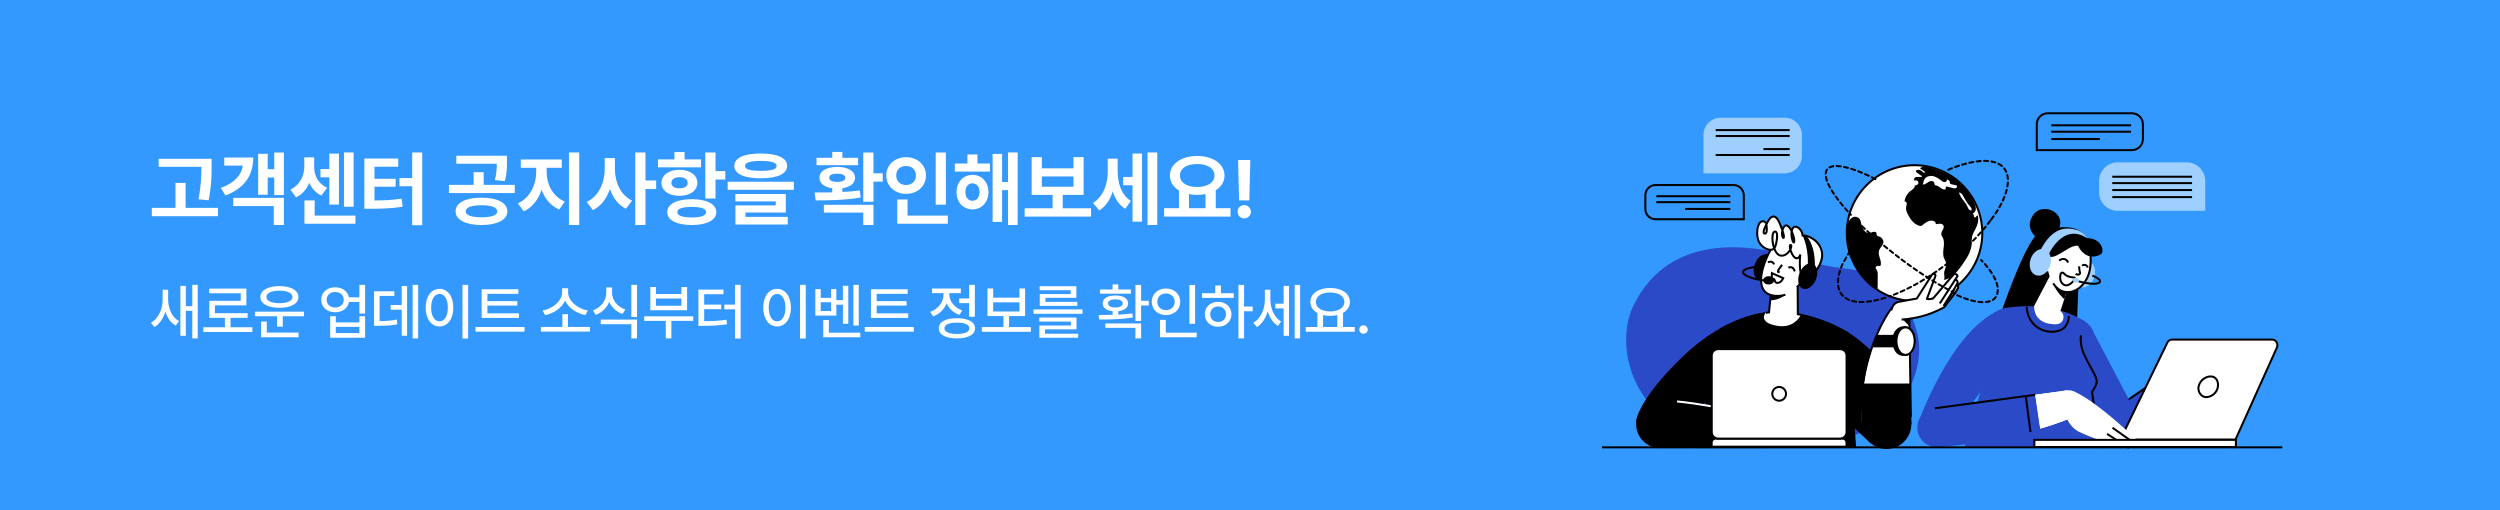 <svg width="735" height="150" viewBox="0 0 735 150" fill="none" xmlns="http://www.w3.org/2000/svg">
<rect width="735" height="150" fill="#3399FF"/>
<path d="M62.211 46.68V48.695C62.211 51.367 62.211 54.367 61.344 58.891L58.344 58.586C59.152 54.555 59.188 51.555 59.211 49.047H46.648V46.68H62.211ZM64.086 61.117V63.555H44.633V61.117H51.594V53.781H54.57V61.117H64.086ZM83.463 44.852V57.344H80.627V52.188H78.705V57.25H75.893V45.227H78.705V49.75H80.627V44.852H83.463ZM83.463 58.164V66.156H80.487V60.578H68.58V58.164H83.463ZM74.44 46.305C74.44 51.672 71.862 55.281 66.307 57.484L64.901 55.258C68.92 53.781 70.936 51.578 71.393 48.695H65.932V46.305H74.44ZM103.965 44.828V60.789H101.129V44.828H103.965ZM99.653 45.156V60.156H96.817V52.141H94.215V49.703H96.817V45.156H99.653ZM104.504 63.391V65.781H89.504V58.914H92.504V63.391H104.504ZM92.364 49.047C92.364 51.508 93.418 53.945 96.161 55.211L94.497 57.508C92.786 56.699 91.637 55.363 90.934 53.734C90.184 55.586 88.907 57.145 87.02 58.023L85.379 55.75C88.286 54.344 89.457 51.578 89.457 49.047V46.258H92.364V49.047ZM124.139 44.828V66.203H121.186V54.766H117.436V52.352H121.186V44.828H124.139ZM117.085 46.609V49.023H110.1V52.562H116.311V54.906H110.1V58.938C113.053 58.914 115.421 58.809 118.069 58.398L118.374 60.789C115.257 61.258 112.467 61.375 108.811 61.375H107.124V46.609H117.085ZM141.542 58.117C146.206 58.117 149.136 59.594 149.159 62.148C149.136 64.656 146.206 66.156 141.542 66.156C136.925 66.156 133.948 64.656 133.948 62.148C133.948 59.594 136.925 58.117 141.542 58.117ZM141.542 60.344C138.613 60.344 136.925 60.953 136.925 62.148C136.925 63.297 138.613 63.883 141.542 63.883C144.472 63.883 146.183 63.297 146.183 62.148C146.183 60.953 144.472 60.344 141.542 60.344ZM149.042 45.789V47.523C149.042 49.211 149.042 51.039 148.433 53.242L145.503 52.961C145.972 51.027 146.03 49.586 146.066 48.133H134.159V45.789H149.042ZM151.339 54.344V56.758H131.98V54.344H139.245V50.617H142.198V54.344H151.339ZM160.708 50.641C160.708 54.086 162.466 57.766 166.052 59.266L164.435 61.609C161.915 60.543 160.181 58.422 159.232 55.82C158.259 58.645 156.49 60.988 153.982 62.148L152.271 59.781C155.81 58.211 157.638 54.25 157.638 50.641V49.328H153.115V46.891H165.162V49.328H160.708V50.641ZM170.294 44.828V66.156H167.271V44.828H170.294ZM180.789 49.656C180.765 53.477 182.406 57.344 185.828 58.984L184.023 61.375C181.738 60.25 180.203 58.141 179.312 55.562C178.386 58.328 176.734 60.59 174.32 61.773L172.468 59.359C176.078 57.695 177.789 53.617 177.789 49.656V46.469H180.789V49.656ZM189.765 44.828V53.055H192.906V55.586H189.765V66.156H186.765V44.828H189.765ZM210.361 44.828V50.289H213.244V52.773H210.361V58.375H207.361V44.828H210.361ZM203.4 58.562C207.783 58.562 210.596 59.992 210.596 62.383C210.596 64.727 207.783 66.156 203.4 66.156C198.924 66.156 196.158 64.727 196.182 62.383C196.158 59.992 198.924 58.562 203.4 58.562ZM203.4 60.836C200.611 60.836 199.111 61.328 199.135 62.383C199.111 63.391 200.611 63.93 203.4 63.93C206.119 63.93 207.596 63.391 207.596 62.383C207.596 61.328 206.119 60.836 203.4 60.836ZM206.096 46.867V49.188H193.439V46.867H198.291V44.711H201.268V46.867H206.096ZM199.768 49.914C202.861 49.914 205.018 51.484 205.018 53.758C205.018 56.055 202.861 57.578 199.768 57.578C196.627 57.578 194.471 56.055 194.471 53.758C194.471 51.484 196.627 49.914 199.768 49.914ZM199.768 52.094C198.338 52.094 197.377 52.68 197.4 53.758C197.377 54.812 198.338 55.375 199.768 55.352C201.197 55.375 202.182 54.812 202.182 53.758C202.182 52.68 201.197 52.094 199.768 52.094ZM223.668 45.133C228.567 45.133 231.402 46.422 231.426 48.766C231.402 51.133 228.567 52.422 223.668 52.422C218.746 52.422 215.887 51.133 215.887 48.766C215.887 46.422 218.746 45.133 223.668 45.133ZM223.668 47.312C220.527 47.312 219.004 47.828 219.027 48.766C219.004 49.82 220.527 50.219 223.668 50.219C226.832 50.219 228.332 49.82 228.332 48.766C228.332 47.828 226.832 47.312 223.668 47.312ZM233.395 53.43V55.797H213.942V53.43H233.395ZM231.027 57.039V62.477H219.145V63.766H231.59V66.016H216.215V60.391H228.074V59.219H216.192V57.039H231.027ZM256.798 44.852V50.945H259.516V53.406H256.798V59.336H253.798V44.852H256.798ZM239.501 56.594C241.059 56.594 242.84 56.594 244.68 56.547V55.352C242.36 55.023 240.907 53.898 240.93 52.258C240.907 50.289 242.993 49.07 246.157 49.07C249.298 49.07 251.36 50.289 251.383 52.258C251.36 53.898 249.942 55.012 247.657 55.328V56.43C249.415 56.359 251.161 56.219 252.813 56.008L253.024 58.07C248.524 58.867 243.579 58.914 239.805 58.914L239.501 56.594ZM256.798 60.203V66.156H253.798V62.5H242.219V60.203H256.798ZM252.274 46.398V48.578H240.063V46.398H244.68V44.664H247.657V46.398H252.274ZM246.157 51.062C244.633 51.062 243.766 51.438 243.79 52.258C243.766 53.031 244.633 53.477 246.157 53.477C247.657 53.477 248.501 53.031 248.524 52.258C248.501 51.438 247.657 51.062 246.157 51.062ZM278.097 44.852V60.18H275.097V44.852H278.097ZM278.659 63.391V65.781H263.8V58.633H266.823V63.391H278.659ZM266.401 46.211C269.682 46.211 272.237 48.461 272.237 51.578C272.237 54.766 269.682 56.992 266.401 56.992C263.12 56.992 260.565 54.766 260.565 51.578C260.565 48.461 263.12 46.211 266.401 46.211ZM266.401 48.812C264.737 48.789 263.472 49.844 263.495 51.578C263.472 53.359 264.737 54.391 266.401 54.391C268.018 54.391 269.284 53.359 269.284 51.578C269.284 49.844 268.018 48.789 266.401 48.812ZM291.028 48.086V50.453H280.716V48.086H284.419V45.414H287.372V48.086H291.028ZM285.919 51.414C288.638 51.414 290.583 53.523 290.607 56.477C290.583 59.453 288.638 61.562 285.919 61.562C283.2 61.562 281.208 59.453 281.208 56.477C281.208 53.523 283.2 51.414 285.919 51.414ZM285.919 53.898C284.677 53.898 283.833 54.859 283.833 56.477C283.833 58.094 284.677 59.031 285.919 59.031C287.114 59.031 287.958 58.094 287.982 56.477C287.958 54.859 287.114 53.898 285.919 53.898ZM299.185 44.828V66.156H296.349V55.891H294.614V65.242H291.825V45.25H294.614V53.5H296.349V44.828H299.185ZM320.765 61.234V63.672H301.242V61.234H309.468V57.297H303.304V46.188H306.304V49.492H315.609V46.188H318.585V57.297H312.445V61.234H320.765ZM306.304 54.906H315.609V51.883H306.304V54.906ZM328.587 50.195C328.587 53.641 329.548 57.203 332.455 59.078L330.837 61.398C328.998 60.285 327.826 58.457 327.158 56.266C326.384 58.68 325.107 60.695 323.173 61.867L321.345 59.664C324.509 57.695 325.681 53.945 325.681 50.336V46.656H328.587V50.195ZM340.236 44.828V66.156H337.377V44.828H340.236ZM335.759 45.133V65.172H332.97V54.461H330.205V52.023H332.97V45.133H335.759ZM361.769 61.211V63.672H342.246V61.211H346.605V55.984C344.953 55 343.957 53.488 343.957 51.602C343.957 48.156 347.332 45.859 351.973 45.859C356.59 45.859 359.988 48.156 360.012 51.602C360 53.441 359.027 54.941 357.433 55.938V61.211H361.769ZM351.973 48.227C348.926 48.227 346.91 49.445 346.91 51.602C346.91 53.688 348.926 54.977 351.973 54.977C354.996 54.977 357.035 53.688 357.058 51.602C357.035 49.445 354.996 48.227 351.973 48.227ZM349.558 61.211H354.41V57.062C353.648 57.215 352.828 57.297 351.973 57.297C351.117 57.297 350.308 57.227 349.558 57.062V61.211ZM367.6 47.031L367.295 58.914H364.295L363.99 47.031H367.6ZM365.818 64.211C364.717 64.211 363.826 63.32 363.85 62.242C363.826 61.164 364.717 60.297 365.818 60.297C366.85 60.297 367.764 61.164 367.764 62.242C367.764 63.32 366.85 64.211 365.818 64.211Z" fill="white"/>
<path d="M49.432 88.016C49.432 90.635 50.504 93.272 52.648 94.414L51.664 95.732C50.179 94.897 49.168 93.403 48.623 91.619C48.034 93.57 46.953 95.24 45.424 96.137L44.369 94.924C46.619 93.606 47.815 90.811 47.815 88.121V85.186H49.432V88.016ZM58.133 83.744V99.494H56.533V91.373H54.635V98.721H53.035V84.043H54.635V90.019H56.533V83.744H58.133ZM74.191 96.207V97.613H59.777V96.207H66.122V93.447H61.535V88.438H70.781V86.223H61.499V84.852H72.433V89.773H63.187V92.076H72.802V93.447H67.775V96.207H74.191ZM89.37 91.637V92.99H83.13V96.049H81.442V92.99H74.956V91.637H89.37ZM87.77 97.789V99.16H76.766V94.537H78.436V97.789H87.77ZM82.145 84.113C85.538 84.113 87.735 85.344 87.735 87.312C87.735 89.281 85.538 90.494 82.145 90.494C78.77 90.494 76.538 89.281 76.538 87.312C76.538 85.344 78.77 84.113 82.145 84.113ZM82.145 85.449C79.843 85.449 78.313 86.152 78.331 87.312C78.313 88.455 79.843 89.141 82.145 89.141C84.466 89.141 85.977 88.455 85.977 87.312C85.977 86.152 84.466 85.449 82.145 85.449ZM98.564 84.465C100.638 84.447 102.238 85.651 102.589 87.418H105.665V83.744H107.335V92.199H105.665V88.789H102.607C102.264 90.6 100.656 91.812 98.564 91.812C96.156 91.812 94.433 90.301 94.433 88.121C94.433 85.977 96.156 84.447 98.564 84.465ZM98.564 85.853C97.07 85.853 96.033 86.768 96.033 88.121C96.033 89.475 97.07 90.406 98.564 90.406C100.023 90.406 101.06 89.475 101.06 88.121C101.06 86.768 100.023 85.853 98.564 85.853ZM98.722 92.955V94.783H105.665V92.955H107.335V99.301H97.07V92.955H98.722ZM98.722 97.93H105.665V96.102H98.722V97.93ZM122.936 83.744V99.494H121.319V83.744H122.936ZM119.684 84.078V98.703H118.102V91.057H114.868V89.668H118.102V84.078H119.684ZM115.94 85.625V86.996H111.598V94.397C113.664 94.379 115.053 94.291 116.679 93.939L116.819 95.346C115.009 95.715 113.462 95.785 111.001 95.785H109.964V85.625H115.94ZM137.641 83.744V99.529H135.971V83.744H137.641ZM129.221 84.922C131.559 84.922 133.281 87.066 133.281 90.441C133.281 93.834 131.559 95.978 129.221 95.978C126.848 95.978 125.143 93.834 125.143 90.441C125.143 87.066 126.848 84.922 129.221 84.922ZM129.221 86.416C127.762 86.416 126.76 87.963 126.76 90.441C126.76 92.938 127.762 94.484 129.221 94.484C130.662 94.484 131.664 92.938 131.664 90.441C131.664 87.963 130.662 86.416 129.221 86.416ZM152.574 92.129V93.465H141.605V85.045H152.416V86.398H143.293V88.525H152.082V89.844H143.293V92.129H152.574ZM154.209 96.137V97.508H139.794V96.137H154.209ZM173.44 96.119V97.49H159.026V96.119H165.336V92.375H166.989V96.119H173.44ZM167.024 85.941C167.024 88.438 169.766 90.775 172.807 91.285L172.086 92.656C169.537 92.147 167.191 90.573 166.145 88.402C165.108 90.564 162.787 92.164 160.256 92.656L159.518 91.285C162.541 90.775 165.266 88.438 165.266 85.941V84.746H167.024V85.941ZM179.953 86.012C179.935 88.191 181.429 90.178 183.855 90.986L183.011 92.305C181.192 91.663 179.821 90.38 179.109 88.736C178.406 90.503 177.026 91.9 175.154 92.568L174.31 91.268C176.771 90.389 178.248 88.262 178.248 86.012V84.5H179.953V86.012ZM187.283 93.957V99.494H185.613V95.311H176.613V93.957H187.283ZM187.283 83.744V93.201H185.613V83.744H187.283ZM203.815 93.008V94.326H197.382V99.494H195.747V94.326H189.401V93.008H203.815ZM192.847 84.377V86.434H200.335V84.377H202.005V91.215H191.194V84.377H192.847ZM192.847 89.879H200.335V87.769H192.847V89.879ZM217.746 83.744V99.529H216.094V90.934H212.965V89.562H216.094V83.744H217.746ZM212.701 85.15V86.504H207.024V89.562H212.034V90.898H207.024V94.414C209.66 94.405 211.489 94.344 213.58 93.975L213.756 95.328C211.471 95.697 209.485 95.785 206.567 95.803H205.336V85.15H212.701ZM236.89 83.744V99.529H235.22V83.744H236.89ZM228.47 84.922C230.808 84.922 232.53 87.066 232.53 90.441C232.53 93.834 230.808 95.978 228.47 95.978C226.097 95.978 224.392 93.834 224.392 90.441C224.392 87.066 226.097 84.922 228.47 84.922ZM228.47 86.416C227.011 86.416 226.009 87.963 226.009 90.441C226.009 92.938 227.011 94.484 228.47 94.484C229.911 94.484 230.913 92.938 230.913 90.441C230.913 87.963 229.911 86.416 228.47 86.416ZM252.473 83.744V95.697H250.891V83.744H252.473ZM249.397 84.025V95.205H247.815V89.598H245.881V92.779H239.711V84.992H241.293V87.576H244.334V84.992H245.881V88.244H247.815V84.025H249.397ZM241.293 91.426H244.334V88.859H241.293V91.426ZM252.93 97.807V99.16H242.032V94.08H243.684V97.807H252.93ZM267.019 92.129V93.465H256.051V85.045H266.861V86.398H257.738V88.525H266.527V89.844H257.738V92.129H267.019ZM268.654 96.137V97.508H254.24V96.137H268.654ZM286.602 83.744V93.113H284.932V89.123H281.997V87.752H284.932V83.744H286.602ZM281.329 93.553C284.633 93.553 286.655 94.643 286.655 96.523C286.655 98.404 284.633 99.477 281.329 99.494C278.024 99.477 275.985 98.404 276.002 96.523C275.985 94.643 278.024 93.553 281.329 93.553ZM281.329 94.853C279.026 94.853 277.655 95.451 277.655 96.523C277.655 97.578 279.026 98.193 281.329 98.176C283.631 98.193 285.002 97.578 285.002 96.523C285.002 95.451 283.631 94.853 281.329 94.853ZM279.114 86.522C279.114 88.525 280.538 90.459 282.911 91.268L282.049 92.586C280.283 91.971 278.982 90.714 278.305 89.158C277.611 90.925 276.231 92.34 274.35 93.025L273.471 91.689C275.915 90.846 277.409 88.719 277.409 86.539V86.188H273.999V84.834H282.489V86.188H279.114V86.522ZM303.082 96.154V97.543H288.668V96.154H295.014V92.92H290.32V84.816H291.99V87.523H299.724V84.816H301.377V92.92H296.666V96.154H303.082ZM291.99 91.566H299.724V88.877H291.99V91.566ZM318.261 90.969V92.252H303.847V90.969H318.261ZM316.486 93.359V96.822H307.239V98.123H316.978V99.301H305.57V95.715H314.833V94.555H305.552V93.359H316.486ZM316.45 84.148V87.559H307.345V88.754H316.714V89.932H305.693V86.451H314.78V85.326H305.657V84.148H316.45ZM335.488 83.762V88.438H337.738V89.809H335.488V94.361H333.818V83.762H335.488ZM322.99 92.603C324.212 92.603 325.627 92.603 327.103 92.551V91.496C325.31 91.311 324.168 90.468 324.185 89.193C324.168 87.752 325.662 86.856 327.93 86.873C330.18 86.856 331.674 87.752 331.674 89.193C331.674 90.459 330.549 91.303 328.773 91.496V92.498C330.18 92.428 331.603 92.314 332.922 92.129L333.062 93.324C329.67 93.922 325.943 93.939 323.166 93.939L322.99 92.603ZM335.488 95.1V99.494H333.818V96.4H324.959V95.1H335.488ZM332.482 85.098V86.346H323.394V85.098H327.103V83.621H328.773V85.098H332.482ZM327.93 88.016C326.576 87.998 325.767 88.438 325.767 89.193C325.767 89.932 326.576 90.406 327.93 90.406C329.266 90.406 330.074 89.932 330.074 89.193C330.074 88.438 329.266 87.998 327.93 88.016ZM351.353 83.762V95.205H349.683V83.762H351.353ZM351.827 97.807V99.16H341.052V94.045H342.74V97.807H351.827ZM342.81 84.816C345.183 84.816 346.993 86.434 346.993 88.719C346.993 91.039 345.183 92.639 342.81 92.639C340.437 92.639 338.609 91.039 338.609 88.719C338.609 86.434 340.437 84.816 342.81 84.816ZM342.81 86.275C341.333 86.275 340.243 87.277 340.243 88.719C340.243 90.195 341.333 91.18 342.81 91.18C344.251 91.18 345.359 90.195 345.359 88.719C345.359 87.277 344.251 86.275 342.81 86.275ZM365.758 83.744V90.125H368.29V91.514H365.758V99.494H364.106V83.744H365.758ZM362.735 86.205V87.576H353.401V86.205H357.286V83.955H358.956V86.205H362.735ZM358.13 88.736C360.38 88.736 362.032 90.248 362.049 92.393C362.032 94.555 360.38 96.049 358.13 96.066C355.862 96.049 354.21 94.555 354.21 92.393C354.21 90.248 355.862 88.736 358.13 88.736ZM358.13 90.107C356.794 90.107 355.792 91.039 355.809 92.393C355.792 93.764 356.794 94.678 358.13 94.66C359.465 94.678 360.45 93.764 360.45 92.393C360.45 91.039 359.465 90.107 358.13 90.107ZM373.484 88.051C373.484 90.564 374.539 93.254 376.648 94.537L375.717 95.82C374.24 94.933 373.238 93.359 372.711 91.531C372.122 93.535 371.041 95.24 369.512 96.172L368.475 94.924C370.707 93.588 371.867 90.811 371.867 88.121V85.186H373.484V88.051ZM382.238 83.744V99.494H380.639V83.744H382.238ZM378.969 84.043V98.721H377.387V90.67H374.943V89.281H377.387V84.043H378.969ZM398.296 96.137V97.525H383.882V96.137H387.328V92.023C386.036 91.311 385.253 90.178 385.253 88.772C385.253 86.293 387.679 84.658 391.054 84.658C394.447 84.658 396.872 86.293 396.872 88.772C396.872 90.16 396.117 91.276 394.851 91.988V96.137H398.296ZM391.054 85.994C388.576 85.994 386.87 87.066 386.87 88.772C386.87 90.459 388.576 91.566 391.054 91.566C393.515 91.566 395.255 90.459 395.255 88.772C395.255 87.066 393.515 85.994 391.054 85.994ZM388.98 96.137H393.163V92.621C392.522 92.788 391.81 92.867 391.054 92.867C390.316 92.867 389.613 92.788 388.98 92.639V96.137ZM400.872 98.123C400.186 98.123 399.606 97.561 399.624 96.875C399.606 96.189 400.186 95.627 400.872 95.627C401.54 95.627 402.12 96.189 402.12 96.875C402.12 97.561 401.54 98.123 400.872 98.123Z" fill="white"/>
<g clip-path="url(#clip0_5183_45791)">
<path d="M480.047 90.243C474.459 102.055 479.646 127.645 510.746 130.994C560.669 136.37 566.039 108.219 563.843 98.703C560.299 83.347 550.219 79.764 542.693 78.978C538.277 78.516 533.923 77.593 529.702 76.215C517.28 72.163 491.06 66.967 480.048 90.243H480.047Z" fill="#2A4AC8"/>
<path d="M609.624 105.918C613.045 105.918 615.818 103.14 615.818 99.713C615.818 96.286 613.045 93.508 609.624 93.508C606.203 93.508 603.43 96.286 603.43 99.713C603.43 103.14 606.203 105.918 609.624 105.918Z" fill="#2A4AC8"/>
<path d="M637.378 112.098L644.636 109.02C644.636 109.02 649.38 115.993 648.536 125.733H639.916C639.916 125.733 637.417 118.012 637.378 112.099V112.098Z" fill="white"/>
<path d="M620.835 120.885L625.906 131.045L644.311 114.483L639.383 108.055L620.835 120.885Z" fill="white"/>
<path d="M620.923 120.883L625.994 131.043L637.263 120.902L631.629 113.477L620.923 120.883Z" fill="#2A4AC8"/>
<path d="M625.814 131.529L620.453 120.788L638.778 108.111C639.594 107.552 640.643 107.191 641.453 107.191C642.709 107.191 643.887 107.724 644.719 108.661L644.742 108.651L644.898 108.879L644.646 109.046L644.752 109.295L644.545 109.384L644.402 109.208C643.679 108.304 642.605 107.787 641.454 107.787C640.766 107.787 639.827 108.115 639.116 108.602L621.217 120.984L625.998 130.562L638.169 119.609L638.567 120.053L625.814 131.528V131.529Z" fill="black"/>
<path d="M606.11 100.635L614.668 96.113L629.092 123.553L619.196 129.043L606.11 100.635Z" fill="#2A4AC8"/>
<path d="M629.09 127.916C630.294 125.006 628.914 121.67 626.009 120.465C623.105 119.259 619.774 120.641 618.571 123.551C617.368 126.461 618.747 129.797 621.652 131.003C624.557 132.208 627.887 130.826 629.09 127.916Z" fill="#2A4AC8"/>
<path d="M598.933 68.91C593.775 73.083 583.461 106.465 583.461 106.465L610.04 110.836L611.627 68.314C611.627 68.314 604.089 64.737 598.932 68.91H598.933Z" fill="black"/>
<path d="M589.233 90.645L577.507 131.717H617.396L615.055 115.169C615.055 115.169 616.371 113.552 616.442 112.144C616.484 111.294 615.534 109.478 614.772 108.17C614.029 106.893 613.356 105.576 612.745 104.231L612.721 104.179C611.928 102.432 611.602 100.508 611.777 98.597L612.84 94.406C612.84 94.406 603.636 88.018 589.233 90.646V90.645Z" fill="#2A4AC8"/>
<path d="M617.1 131.762L614.741 115.085L614.824 114.984C614.836 114.969 616.08 113.425 616.144 112.133C616.174 111.534 615.595 110.181 614.514 108.324C613.79 107.08 613.103 105.745 612.474 104.358L612.451 104.307C611.637 102.516 611.302 100.534 611.48 98.574L612.073 98.629C611.903 100.486 612.221 102.364 612.992 104.061L613.015 104.113C613.637 105.482 614.314 106.798 615.029 108.026C616.2 110.038 616.775 111.431 616.738 112.165C616.674 113.459 615.667 114.867 615.367 115.259L617.69 131.682L617.101 131.765L617.1 131.762Z" fill="black"/>
<path d="M574.838 127.352L563.763 124.807C563.782 124.788 573.264 97.335 588.084 91.016C592.1 95.967 595.117 100.897 595.117 100.897C595.117 100.897 580.974 113.825 574.838 127.352Z" fill="#2A4AC8"/>
<path d="M637.206 100.713L623.37 129.24H657.23L669.4 102.197C669.887 101.113 669.168 99.844 668.067 99.844H638.519C637.968 99.844 637.462 100.178 637.205 100.713H637.206Z" fill="white"/>
<path d="M657.423 129.54H622.896L636.939 100.584C637.246 99.945 637.853 99.547 638.521 99.547H668.069C668.66 99.547 669.193 99.847 669.53 100.37C669.906 100.953 669.959 101.682 669.673 102.32L657.424 129.54H657.423ZM623.846 128.944H657.039L669.129 102.075C669.333 101.622 669.296 101.106 669.03 100.693C668.804 100.343 668.453 100.142 668.068 100.142H638.52C638.083 100.142 637.681 100.411 637.474 100.843L623.846 128.944Z" fill="black"/>
<path d="M615.701 81.538C615.022 83.64 613.184 84.925 611.596 84.41C610.009 83.895 609.272 81.774 609.951 79.673C610.63 77.572 612.468 76.286 614.056 76.801C615.643 77.316 616.38 79.437 615.701 81.538Z" fill="#9ECFFF"/>
<path d="M607.867 84.97L605.759 91.447L605.775 91.459C607.32 92.555 606.769 95.007 604.896 95.285C604.2 95.388 603.312 95.358 602.182 95.114C597.681 94.141 598.028 89.969 598.028 89.969L602.948 80.606L607.867 84.971V84.97Z" fill="white"/>
<path d="M607.572 85.874L606.889 87.971C606.889 87.971 604.264 85.527 603.855 83.625C604.891 84.991 606.255 85.982 607.572 85.873V85.874Z" fill="black"/>
<path d="M602.315 80.322C602.315 80.322 603.51 85.25 607.094 85.813C610.678 86.376 614.051 82.997 614.543 78.491C615.035 73.985 614.246 69.303 608.991 68.846C604.142 68.423 600.346 73.282 602.315 80.322Z" fill="white"/>
<path d="M607.866 86.173C607.592 86.173 607.319 86.152 607.048 86.109C605.615 85.884 604.383 84.996 603.387 83.47L603.885 83.144C604.785 84.523 605.881 85.322 607.14 85.521C608.514 85.737 609.89 85.353 611.119 84.412C612.813 83.113 613.983 80.888 614.248 78.461C614.619 75.072 614.159 72.565 612.884 71.01C611.992 69.921 610.674 69.293 608.967 69.144L609.019 68.551C610.891 68.714 612.347 69.414 613.345 70.632C614.726 72.316 615.229 74.971 614.841 78.526C614.558 81.112 613.303 83.489 611.482 84.886C610.38 85.73 609.122 86.174 607.867 86.174L607.866 86.173Z" fill="black"/>
<path d="M598.872 74.268C598.872 74.268 601.894 76.522 604.635 75.113C607.376 73.705 609.063 72.015 611.241 72.226C613.42 72.438 614.193 71.733 614.193 71.733C614.193 71.733 613.386 66.807 607.165 66.805C599.329 66.801 598.872 74.267 598.872 74.267V74.268Z" fill="black"/>
<path d="M609.623 70.889C609.623 70.889 610.747 71.663 611.169 72.649C611.591 73.635 613.81 76.663 617.395 74.902C619.433 74.198 617.395 67.664 609.623 70.889Z" fill="black"/>
<path d="M599.129 70.213C599.129 70.213 594.771 67.212 597.864 63.057C600.956 58.903 609.319 63.339 603.978 69.183C599.972 70.52 599.129 70.213 599.129 70.213Z" fill="black"/>
<path d="M610.93 81.043C610.613 81.043 610.292 80.915 610.052 80.689L610.459 80.254C610.605 80.392 610.801 80.463 610.986 80.444C611.088 80.434 611.172 80.394 611.211 80.339C611.267 80.258 611.201 80.039 611.153 79.878C611.126 79.786 611.097 79.691 611.082 79.6C611.008 79.172 610.974 78.735 610.981 78.301L611.576 78.311C611.569 78.708 611.6 79.108 611.668 79.499C611.678 79.555 611.699 79.629 611.723 79.708C611.806 79.985 611.919 80.365 611.698 80.681C611.559 80.879 611.322 81.009 611.047 81.037C611.008 81.041 610.968 81.043 610.929 81.043H610.93Z" fill="black"/>
<path d="M607.472 84.201C607.325 84.201 607.182 84.181 607.046 84.14C605.475 83.673 605.193 81.794 605.495 80.608C605.615 80.135 605.919 79.852 606.306 79.852C606.586 79.852 606.864 80.004 607.088 80.281C607.328 80.58 607.973 80.945 608.523 81.094C608.912 81.201 609.226 81.236 609.477 81.264C609.875 81.31 610.286 81.356 610.319 81.803C610.349 82.199 609.796 82.829 609.626 83.012C609.295 83.37 608.423 84.201 607.472 84.201V84.201ZM606.305 80.448C606.16 80.448 606.089 80.684 606.071 80.756C605.828 81.71 606.023 83.215 607.214 83.569C607.295 83.593 607.382 83.605 607.472 83.605C608.435 83.605 609.538 82.317 609.705 81.898C609.629 81.883 609.511 81.87 609.409 81.858C609.151 81.829 608.799 81.789 608.365 81.671C607.791 81.514 606.986 81.106 606.623 80.657C606.5 80.503 606.378 80.448 606.305 80.448H606.305Z" fill="black"/>
<path d="M607.702 77.282C607.623 76.984 607.414 76.717 607.145 76.567C606.875 76.418 606.538 76.384 606.244 76.475C606.003 76.551 605.775 76.709 605.555 76.862L605.216 76.372C605.461 76.201 605.74 76.008 606.067 75.907C606.52 75.765 607.018 75.817 607.432 76.045C607.848 76.275 608.155 76.669 608.277 77.129L607.702 77.281V77.282Z" fill="black"/>
<path d="M613.482 78.729C613.443 78.488 613.261 78.274 613.03 78.196C612.799 78.119 612.525 78.179 612.348 78.347L611.938 77.915C612.276 77.594 612.778 77.483 613.219 77.631C613.66 77.779 613.994 78.172 614.069 78.632L613.482 78.729Z" fill="black"/>
<path d="M602.173 75.034C602.173 75.034 606.386 65.288 613.545 70C613.397 69.454 612.127 68.016 610.619 67.615C607.912 66.897 603.595 66.207 599.753 73.811C601.955 74.75 602.173 75.034 602.173 75.034Z" fill="#9ECFFF"/>
<path d="M615.543 83.731C613.809 83.731 611.579 83.16 610.945 82.987L611.101 82.412C613.337 83.02 616.797 83.533 617.118 82.699C617.123 82.687 617.134 82.658 617.105 82.594C616.92 82.178 615.793 81.594 615.052 81.311L615.263 80.754C615.601 80.882 617.299 81.562 617.649 82.351C617.734 82.541 617.742 82.736 617.674 82.915C617.436 83.528 616.578 83.731 615.543 83.731Z" fill="black"/>
<path d="M611.239 82.587C611.169 82.945 610.671 83.147 610.127 83.039C609.584 82.93 609.2 82.553 609.271 82.196C609.342 81.838 609.84 81.636 610.384 81.744C610.927 81.852 611.31 82.23 611.239 82.587Z" fill="#9ECFFF"/>
<path d="M602.432 79.61C602.432 79.61 598.573 81.059 598.871 77.361C599.169 73.664 602.501 74.842 602.947 76.343C602.538 79.235 602.431 79.61 602.431 79.61H602.432Z" fill="white"/>
<path d="M602.738 78.062C602.059 80.163 600.221 81.449 598.633 80.933C597.046 80.418 596.309 78.298 596.988 76.196C597.667 74.095 599.505 72.809 601.093 73.325C602.68 73.84 603.417 75.96 602.738 78.062Z" fill="#9ECFFF"/>
<path d="M603.231 97.844C601.509 97.844 599.772 97.262 598.434 96.191C596.658 94.771 595.565 92.475 595.58 90.199L596.175 90.203C596.161 92.301 597.169 94.417 598.805 95.726C600.441 97.034 602.724 97.551 604.762 97.075C605.476 96.908 606.065 96.643 606.513 96.289C607.379 95.603 608.037 94 607.893 92.925L608.484 92.846C608.653 94.119 607.905 95.946 606.882 96.756C606.365 97.165 605.699 97.467 604.898 97.654C604.353 97.782 603.793 97.844 603.231 97.844Z" fill="black"/>
<path d="M651.96 114.175C652.436 112.503 651.722 110.758 650.093 110.676C648.465 110.593 646.895 111.791 646.435 113.436C645.974 115.082 647.122 116.66 648.454 116.746C649.786 116.832 651.483 115.847 651.96 114.175Z" fill="white"/>
<path d="M648.618 117.05C648.557 117.05 648.495 117.049 648.435 117.045C647.727 116.999 647.055 116.596 646.591 115.94C646.06 115.189 645.898 114.248 646.148 113.357C646.648 111.571 648.335 110.289 650.109 110.379C650.839 110.417 651.446 110.746 651.864 111.332C652.408 112.094 652.551 113.188 652.246 114.258C651.748 116.006 650.011 117.049 648.618 117.049V117.05ZM649.934 110.971C648.508 110.971 647.127 112.066 646.721 113.518C646.521 114.235 646.65 114.993 647.076 115.595C647.431 116.097 647.953 116.416 648.473 116.45C649.668 116.527 651.235 115.633 651.674 114.095C651.926 113.211 651.813 112.285 651.38 111.68C651.071 111.246 650.62 111.003 650.078 110.976C650.03 110.973 649.982 110.972 649.934 110.972V110.971Z" fill="black"/>
<path d="M590.545 102.918C593.966 102.918 596.739 100.14 596.739 96.713C596.739 93.286 593.966 90.508 590.545 90.508C587.124 90.508 584.351 93.286 584.351 96.713C584.351 100.14 587.124 102.918 590.545 102.918Z" fill="#2A4AC8"/>
<path d="M574.917 127.038C575.639 123.973 573.744 120.901 570.684 120.178C567.623 119.454 564.557 121.353 563.835 124.418C563.113 127.484 565.008 130.555 568.068 131.279C571.128 132.002 574.194 130.104 574.917 127.038Z" fill="#2A4AC8"/>
<path d="M608.067 122.916C610.318 122.916 612.143 121.088 612.143 118.833C612.143 116.578 610.318 114.75 608.067 114.75C605.816 114.75 603.991 116.578 603.991 118.833C603.991 121.088 605.816 122.916 608.067 122.916Z" fill="white"/>
<path d="M568.862 120.033L569.38 131.438C569.38 131.438 580.167 130.889 590.438 128.481C594.201 127.599 597.312 126.762 599.84 126.017L598.36 116.059L568.862 120.033Z" fill="#2A4AC8"/>
<path d="M608.067 114.75L598.36 116.058L599.84 126.016C606.189 124.142 608.85 122.841 608.85 122.841L608.067 114.75Z" fill="white"/>
<path d="M608.661 114.793L607.615 122.891C607.615 122.891 608.57 125.663 611.287 126.978C614.005 128.292 622.766 131.718 624.875 131.718H630.825C630.825 131.718 614.797 116.079 608.661 114.793Z" fill="white"/>
<path d="M621.246 125.506L620.902 125.992L628.915 131.671L629.258 131.184L621.246 125.506Z" fill="black"/>
<path d="M619.642 127.323L619.32 127.824L625.74 131.954L626.061 131.453L619.642 127.323Z" fill="black"/>
<path d="M598.322 115.765L568.823 119.734L568.902 120.325L598.401 116.356L598.322 115.765Z" fill="black"/>
<path d="M607.616 114.75L598.359 116.058L599.839 126.016C606.188 124.142 608.849 122.841 608.849 122.841L607.615 114.75H607.616Z" fill="white"/>
<path d="M595.896 116.64L595.306 116.719L596.674 127.06L597.264 126.982L595.896 116.64Z" fill="black"/>
<path d="M657.359 129.324H598.104V131.436H657.359V129.324Z" fill="white"/>
<path d="M657.656 131.736H597.806V129.027H657.656V131.736ZM598.401 131.139H657.061V129.623H598.401V131.139Z" fill="black"/>
<path d="M488.036 131.725C491.913 131.725 495.056 128.577 495.056 124.693C495.056 120.809 491.913 117.66 488.036 117.66C484.159 117.66 481.016 120.809 481.016 124.693C481.016 128.577 484.159 131.725 488.036 131.725Z" fill="black"/>
<path d="M519.801 91.762C519.801 91.762 507.815 92.052 494.305 105.232C480.795 118.412 481.016 124.162 481.016 124.162L495.056 124.693L514.968 104.754L519.801 91.762Z" fill="black"/>
<path d="M499.029 131.725H545.712L543.382 97.688C543.382 97.688 532.114 90.406 519.802 91.762C512.143 92.606 505.34 96.758 505.34 96.758L499.029 131.726V131.725Z" fill="black"/>
<path d="M520.817 84.555L520.089 91.719L519.162 91.852C519.162 91.852 516.6 94.727 522.341 95.766C526.693 96.554 528.765 93.975 529.492 92.515L528.565 92.382L528.499 83.426L520.817 84.554V84.555Z" fill="white"/>
<path d="M529.451 92.877C529.071 92.823 528.514 92.677 528.491 92.672L528.27 92.614L528.205 83.772L521.091 84.816L520.362 92.102L519.204 92.268L519.12 91.678L519.817 91.578L520.545 84.293L528.795 83.082L528.862 92.149C529.052 92.195 529.328 92.257 529.535 92.287L529.451 92.877Z" fill="black"/>
<path d="M520.765 79.447C521.573 77.423 521.155 75.351 519.831 74.82C518.506 74.289 516.778 75.5 515.969 77.524C515.161 79.548 515.58 81.62 516.903 82.151C518.228 82.682 519.956 81.471 520.765 79.447Z" fill="black"/>
<path d="M530.553 81.437C530.553 81.437 527.242 88.27 520.884 86.811C514.526 85.351 519.493 74.404 521.545 72.082C523.885 69.437 527.704 67.837 531.082 70.889C534.539 74.012 531.81 78.717 530.552 81.437H530.553Z" fill="white"/>
<path d="M522.637 87.311C522.039 87.311 521.432 87.241 520.817 87.1C519.247 86.74 518.213 85.811 517.742 84.34C516.513 80.5 519.626 73.802 521.323 71.883C522.885 70.116 524.868 69.041 526.764 68.935C528.39 68.844 529.91 69.425 531.281 70.665C534.601 73.665 532.541 77.964 531.178 80.809C531.052 81.073 530.931 81.324 530.822 81.56C530.776 81.647 529.874 83.291 528.461 84.737L528.035 84.32C529.392 82.934 530.281 81.309 530.29 81.292C530.392 81.071 530.514 80.818 530.642 80.551C531.928 77.867 533.873 73.809 530.882 71.108C529.634 69.98 528.259 69.449 526.797 69.531C525.058 69.629 523.225 70.63 521.768 72.278C520.185 74.068 517.163 80.579 518.309 84.159C518.711 85.414 519.599 86.209 520.949 86.518C522.285 86.825 523.586 86.772 524.816 86.36L525.005 86.925C524.237 87.182 523.445 87.311 522.637 87.311H522.637Z" fill="black"/>
<path d="M522.601 83.474C522.032 83.474 521.597 83.126 521.517 82.609C521.471 82.311 521.335 82.178 521.076 82.178C521.005 82.178 520.954 82.19 520.953 82.19L520.573 82.278L520.586 81.888L520.671 79.852L521.074 80.037C521.099 80.049 523.526 81.165 524.368 81.49L524.661 81.602L524.534 81.889C524.015 83.058 523.195 83.475 522.601 83.475V83.474ZM521.195 81.587C521.685 81.634 522.021 81.974 522.105 82.518C522.146 82.784 522.388 82.878 522.601 82.878C522.964 82.878 523.462 82.621 523.851 81.923C523.105 81.614 521.866 81.054 521.229 80.763L521.194 81.588L521.195 81.587Z" fill="black"/>
<path d="M523.039 80.369C522.913 80.29 522.778 80.226 522.637 80.177L522.447 80.112L522.437 79.91C522.413 79.434 522.706 79.025 522.9 78.754L523.677 77.672L524.16 78.019L523.383 79.102C523.231 79.314 523.1 79.51 523.051 79.701C523.156 79.749 523.258 79.803 523.355 79.864L523.039 80.369Z" fill="black"/>
<path d="M527.412 79.931C527.359 79.828 527.312 79.719 527.266 79.611C527.183 79.417 527.105 79.234 526.986 79.099C526.744 78.823 526.266 78.763 525.963 78.971L525.626 78.48C526.179 78.1 526.989 78.201 527.433 78.706C527.614 78.912 527.715 79.149 527.814 79.378C527.854 79.473 527.894 79.568 527.941 79.658L527.413 79.932L527.412 79.931Z" fill="black"/>
<path d="M521.295 77.819C521.217 77.563 521.004 77.345 520.749 77.263C520.495 77.181 520.195 77.235 519.984 77.398L519.62 76.926C519.987 76.642 520.489 76.554 520.931 76.695C521.373 76.837 521.731 77.201 521.865 77.646L521.296 77.819H521.295Z" fill="black"/>
<path d="M519.426 65.78C519.426 65.78 518.499 64.454 517.506 65.382C516.513 66.311 516.049 70.026 517.639 71.884C519.228 73.742 521.215 73.742 521.745 72.879C522.275 72.016 523.069 67.77 521.745 68.102C520.42 68.434 521.149 74.737 523.467 75.135C525.784 75.533 527.175 72.149 526.447 72.017C525.719 71.884 526.844 75.931 528.235 75.931C529.03 75.997 529.295 74.803 529.295 74.803C529.295 74.803 528.302 82.764 531.48 82.432C536.193 77.683 535.63 74.241 535.1 72.516C534.57 70.792 531.546 69.164 529.957 69.23C529.891 67.24 527.411 65.495 526.844 67.638C526.249 69.894 527.639 72.548 527.506 70.624C527.374 68.7 525.402 64.352 524.195 67.24C523.004 70.093 526.058 72.191 523.202 65.581C521.282 61.137 519.427 65.78 519.427 65.78H519.426Z" fill="white"/>
<path d="M531.29 82.738C530.754 82.738 530.295 82.526 529.926 82.107C528.793 80.822 528.787 77.779 528.889 76.037C528.71 76.165 528.489 76.246 528.222 76.227C527.32 76.216 526.639 75.016 526.275 74.042C525.735 74.802 524.895 75.463 523.844 75.463C523.703 75.463 523.559 75.45 523.417 75.426C522.476 75.264 521.868 74.356 521.496 73.5C521.223 73.651 520.884 73.731 520.506 73.731C519.442 73.731 518.314 73.128 517.413 72.075C515.759 70.142 516.147 66.243 517.304 65.161C517.913 64.591 518.678 64.626 519.345 65.243C519.728 64.478 520.455 63.355 521.418 63.355C522.19 63.355 522.863 64.044 523.475 65.46C523.689 65.956 523.878 66.423 524.042 66.858C524.342 66.273 524.713 65.976 525.148 65.976C525.754 65.976 526.275 66.561 526.671 67.223C526.911 66.666 527.33 66.354 527.855 66.354C528.919 66.354 530.042 67.609 530.228 68.928C531.936 68.992 534.34 70.3 535.367 72.381C536.38 74.438 536.879 77.463 531.69 82.641L531.616 82.715L531.511 82.726C531.435 82.734 531.362 82.737 531.291 82.737L531.29 82.738ZM529.004 74.735L529.589 74.838C529.582 74.89 528.952 80.102 530.372 81.713C530.64 82.017 530.956 82.157 531.347 82.141C536.808 76.653 535.424 73.848 534.833 72.646C533.885 70.725 531.505 69.453 529.97 69.526L529.669 69.541L529.659 69.238C529.619 68.06 528.609 66.951 527.854 66.951C527.508 66.951 527.264 67.207 527.131 67.713C527.107 67.803 527.086 67.896 527.068 67.991C527.467 68.87 527.753 69.885 527.803 70.601C527.834 71.06 527.79 71.318 527.656 71.462C527.583 71.54 527.487 71.583 527.385 71.583C527.256 71.583 527.137 71.519 527.032 71.394C526.646 70.939 526.249 69.471 526.452 68.076C526.012 67.16 525.504 66.573 525.148 66.573C524.92 66.573 524.68 66.85 524.469 67.353C524.421 67.47 524.379 67.588 524.342 67.708C524.763 68.988 524.866 69.791 524.648 70.095C524.574 70.199 524.461 70.258 524.339 70.258C524.243 70.258 524.099 70.22 523.962 70.041C523.659 69.645 523.479 68.709 523.72 67.726C523.517 67.129 523.251 66.448 522.927 65.699C522.434 64.557 521.912 63.953 521.417 63.953C520.673 63.953 520 65.249 519.812 65.645C519.804 65.66 519.784 65.699 519.753 65.756C519.719 65.819 519.672 65.907 519.616 66.015C519.696 66.474 519.931 68.096 519.418 68.719C519.278 68.888 519.095 68.977 518.885 68.977C518.635 68.977 518.432 68.871 518.315 68.68C518.146 68.402 518.035 67.815 518.993 65.925C518.964 65.787 518.94 65.706 518.926 65.668C518.757 65.516 518.513 65.349 518.25 65.349C518.065 65.349 517.888 65.43 517.708 65.599C516.825 66.425 516.388 69.964 517.863 71.689C518.64 72.595 519.627 73.137 520.505 73.137C520.814 73.137 521.086 73.065 521.278 72.936C520.716 71.276 520.625 69.202 521.093 68.317C521.238 68.041 521.433 67.871 521.672 67.811C522.035 67.72 522.354 67.864 522.541 68.197C523.122 69.239 522.448 72.301 521.998 73.034C521.988 73.05 521.977 73.067 521.966 73.082C522.377 74.116 522.923 74.737 523.517 74.839C523.625 74.858 523.736 74.867 523.843 74.867C524.844 74.867 525.639 74.039 526.042 73.291C525.92 72.789 525.838 72.178 526.06 71.89C526.165 71.754 526.317 71.689 526.5 71.722C526.659 71.751 526.788 71.85 526.863 72C527.063 72.401 526.815 73.051 526.675 73.356C526.989 74.47 527.658 75.631 528.235 75.631H528.259C528.78 75.673 529.002 74.745 529.004 74.736V74.735ZM521.884 68.38C521.864 68.38 521.841 68.383 521.816 68.39C521.731 68.411 521.662 68.514 521.618 68.595C521.303 69.194 521.295 70.774 521.693 72.253C522.048 71.21 522.378 69.13 522.021 68.488C521.96 68.38 521.913 68.38 521.884 68.38ZM518.825 68.372C518.825 68.372 518.841 68.38 518.885 68.38C518.907 68.38 518.927 68.377 518.959 68.339C519.118 68.145 519.165 67.615 519.134 67.03C518.749 67.95 518.77 68.313 518.825 68.372Z" fill="black"/>
<path d="M488.035 117.66L487.682 131.725H519.8V123.101C519.8 123.101 501.897 118.236 488.034 117.661L488.035 117.66Z" fill="black"/>
<path d="M519.724 123.387C519.584 123.349 505.645 119.586 493.008 118.319L493.067 117.727C505.754 118.998 519.739 122.774 519.88 122.812L519.724 123.388V123.387Z" fill="white"/>
<path d="M534.29 115.789L549.904 130.24L561.805 121.629C561.805 121.629 557.266 106.318 542.669 97.258C536.532 110.045 534.289 115.789 534.289 115.789H534.29Z" fill="black"/>
<path d="M576.958 82.634C584.737 74.841 584.737 62.206 576.958 54.413C569.179 46.62 556.566 46.62 548.787 54.413C541.008 62.206 541.008 74.841 548.787 82.634C556.566 90.427 569.179 90.427 576.958 82.634Z" fill="white"/>
<path d="M562.873 88.777C551.725 88.777 542.655 79.692 542.655 68.523C542.655 57.355 551.724 48.27 562.873 48.27C574.022 48.27 583.091 57.355 583.091 68.523C583.091 79.692 574.022 88.777 562.873 88.777ZM562.873 48.867C552.053 48.867 543.25 57.685 543.25 68.524C543.25 79.363 552.053 88.181 562.873 88.181C573.693 88.181 582.496 79.363 582.496 68.524C582.496 57.685 573.693 48.867 562.873 48.867Z" fill="black"/>
<path d="M549.105 68.497C549.755 68.659 550.348 68.163 551.018 68.14C551.131 68.136 551.247 68.139 551.352 68.18C551.764 68.338 551.67 68.681 551.746 69.004C551.851 69.456 552.231 69.46 552.622 69.588C553.262 69.8 553.794 70.59 553.722 71.26C553.626 72.162 552.731 72.771 552.448 73.632C551.994 75.011 553.229 76.471 552.943 77.894C552.923 77.996 552.888 78.105 552.801 78.162C552.696 78.232 552.557 78.199 552.433 78.176C552.187 78.133 551.919 78.148 551.709 78.282C551.499 78.417 551.366 78.691 551.45 78.926C551.502 79.072 551.622 79.18 551.717 79.302C552.048 79.729 552.065 80.313 552.067 80.855C552.071 81.904 552.004 84.187 552.008 85.235C548.899 83.326 547.432 81.284 546.859 80.412C544.084 76.192 543.502 73.42 542.981 70.499C542.686 68.844 542.717 66.513 543.535 65.044C543.966 64.273 544.781 63.601 545.651 63.746C546.288 63.853 546.892 64.362 547.014 64.997C547.232 66.143 547.803 68.171 549.105 68.496V68.497Z" fill="black"/>
<path d="M571.477 82.306C573.851 81.953 575.501 79.827 576.884 77.862C578.17 76.033 579.494 74.079 579.66 71.849C579.717 71.069 579.63 70.274 579.805 69.512C579.966 68.806 580.341 68.172 580.676 67.529C581.349 66.238 581.883 64.737 581.455 63.344C581.128 63.219 581.01 63.895 580.661 63.924C580.151 63.967 580.43 62.821 579.925 62.739C580.428 62.636 580.782 62.145 580.868 61.638C580.954 61.131 580.82 60.613 580.65 60.128C580.297 59.116 579.783 58.167 579.191 57.274C577.543 54.789 575.276 52.719 572.653 51.307C570.968 50.401 569.151 49.766 567.315 49.227C566.355 48.945 565.157 48.751 564.495 49.502C565.007 49.861 565.52 50.22 566.032 50.578C565.973 50.78 565.691 50.829 565.503 50.735C565.315 50.643 565.188 50.463 565.035 50.319C564.653 49.961 564.07 49.834 563.574 49.999C563.487 50.028 563.398 50.068 563.343 50.142C563.169 50.374 563.436 50.677 563.674 50.842C564.17 51.185 564.667 51.529 565.163 51.872C564.847 52.072 564.444 52.047 564.072 52.021C563.699 51.995 563.292 51.987 562.991 52.209C562.69 52.431 562.624 52.978 562.958 53.146C563.338 52.805 564.035 53.21 564.019 53.721C564.003 54.232 563.438 54.606 562.933 54.535C563.083 55.157 562.4 55.617 561.881 55.989C560.827 56.745 560.1 57.942 559.916 59.227C560.236 59.129 560.542 59.475 560.57 59.81C560.6 60.144 560.459 60.466 560.4 60.797C560.263 61.559 560.564 62.328 560.908 63.021C561.61 64.43 562.62 65.813 564.105 66.331C564.342 66.414 564.602 66.473 564.843 66.405C565.082 66.337 565.269 66.156 565.455 65.991C566.153 65.368 567.018 64.863 567.953 64.855C568.557 64.85 569.303 65.342 569.063 65.897C569.476 65.902 569.881 65.786 570.294 65.778C570.707 65.77 571.164 65.906 571.366 66.267C571.814 67.068 570.659 67.932 570.736 68.847C570.769 69.238 571.024 69.569 571.197 69.921C572.088 71.73 570.789 74.008 571.538 75.881C571.732 76.368 572.06 76.806 572.155 77.322C572.338 78.318 571.609 79.266 571.581 80.278C571.563 80.968 571.857 81.731 571.475 82.305L571.477 82.306Z" fill="black"/>
<path d="M575.291 54.537C574.756 54.41 574.222 54.283 573.687 54.156C573.568 54.128 573.44 54.094 573.362 54.001C573.256 53.874 573.277 53.689 573.256 53.524C573.2 53.103 572.778 52.766 572.356 52.804C572.486 53.183 572.05 53.559 571.651 53.538C571.252 53.516 570.915 53.248 570.601 53.001C569.905 52.454 569.147 51.942 568.28 51.769C567.414 51.596 566.414 51.835 565.898 52.553C565.622 52.936 565.509 53.41 565.402 53.871C565.372 54.001 565.342 54.13 565.312 54.261C565.754 54.281 566.163 54.039 566.531 53.792C566.898 53.544 567.277 53.273 567.717 53.219C568.157 53.166 568.671 53.428 568.718 53.87C568.73 53.974 568.714 54.083 568.744 54.185C568.835 54.499 569.247 54.542 569.56 54.637C569.995 54.77 570.335 55.1 570.708 55.361C571.08 55.622 571.558 55.825 571.981 55.66C571.989 55.365 572.06 55.072 572.188 54.807C572.823 54.964 573.457 55.122 574.092 55.28C574.401 55.356 574.735 55.432 575.028 55.309C575.322 55.186 575.507 54.772 575.291 54.537Z" fill="white"/>
<path d="M578.409 60.709C578.516 60.956 578.6 61.218 578.76 61.434C578.917 61.646 579.144 61.804 579.396 61.878C579.438 61.89 579.481 61.9 579.523 61.889C579.621 61.865 579.662 61.748 579.667 61.648C579.693 61.139 579.264 60.743 578.92 60.367C578.14 59.516 577.672 58.434 577.082 57.44C576.831 57.017 576.45 56.555 575.961 56.615C576.28 58.185 577.772 59.239 578.408 60.709H578.409Z" fill="white"/>
<path d="M542.871 131.331H503.231V130.074C503.231 129.453 503.734 128.949 504.354 128.949H541.749C542.369 128.949 542.871 129.453 542.871 130.074V131.331H542.871Z" fill="white"/>
<path d="M543.168 131.63H502.934V130.075C502.934 129.291 503.571 128.652 504.354 128.652H541.748C542.531 128.652 543.168 129.291 543.168 130.075V131.63ZM503.528 131.034H542.573V130.075C542.573 129.619 542.203 129.248 541.748 129.248H504.354C503.899 129.248 503.529 129.619 503.529 130.075V131.034H503.528Z" fill="black"/>
<path d="M540.956 128.944H505.183C504.115 128.944 503.25 128.114 503.25 127.091V104.486C503.25 103.463 504.115 102.633 505.183 102.633H540.956C542.024 102.633 542.889 103.463 542.889 104.486V127.091C542.889 128.114 542.024 128.944 540.956 128.944Z" fill="white"/>
<path d="M540.957 129.243H505.184C503.954 129.243 502.953 128.279 502.953 127.092V104.487C502.953 103.301 503.954 102.336 505.184 102.336H540.957C542.187 102.336 543.187 103.3 543.187 104.487V127.092C543.187 128.278 542.187 129.243 540.957 129.243ZM505.184 102.933C504.282 102.933 503.548 103.631 503.548 104.488V127.093C503.548 127.95 504.282 128.648 505.184 128.648H540.957C541.859 128.648 542.592 127.95 542.592 127.093V104.488C542.592 103.631 541.859 102.933 540.957 102.933H505.184Z" fill="black"/>
<path d="M523.263 117.807C524.373 117.697 525.185 116.705 525.075 115.593C524.965 114.48 523.975 113.667 522.865 113.777C521.754 113.887 520.943 114.879 521.052 115.991C521.162 117.104 522.152 117.917 523.263 117.807Z" fill="white"/>
<path d="M523.071 118.11C521.792 118.11 520.752 117.068 520.752 115.788C520.752 114.507 521.792 113.465 523.071 113.465C524.349 113.465 525.389 114.507 525.389 115.788C525.389 117.068 524.349 118.11 523.071 118.11ZM523.071 114.062C522.12 114.062 521.347 114.836 521.347 115.788C521.347 116.74 522.12 117.515 523.071 117.515C524.021 117.515 524.794 116.74 524.794 115.788C524.794 114.836 524.021 114.062 523.071 114.062Z" fill="black"/>
<path d="M556.149 90.762L561.444 91.32L561.818 123.341L547.391 123.872C547.391 123.872 546.619 102.278 556.149 90.763V90.762Z" fill="white"/>
<path d="M547.688 112.75C546.972 117.338 547.382 120.003 547.387 125.472L561.985 124.691L561.584 112.75H547.687H547.688Z" fill="black"/>
<path d="M575.031 83.672C575.031 83.672 575.966 83.957 575.647 84.692C575.105 85.939 571.766 90.061 571.766 90.061L569.896 89.439L575.031 83.672Z" fill="white"/>
<path d="M571.867 90.41L569.373 89.58L574.936 83.332L575.118 83.387C575.179 83.406 575.722 83.582 575.931 84.036C576.008 84.201 576.067 84.471 575.92 84.811C575.368 86.081 572.134 90.08 571.997 90.249L571.868 90.409L571.867 90.41ZM570.42 89.3L571.664 89.714C572.28 88.945 574.914 85.633 575.373 84.573C575.438 84.424 575.415 84.339 575.392 84.287C575.341 84.178 575.219 84.089 575.111 84.031L570.42 89.299V89.3Z" fill="black"/>
<path d="M558.602 88.675L558.721 93.972C558.721 93.972 563.192 93.884 567.855 92.073C571.542 90.574 571.676 90.216 571.676 90.216L575.451 83.099C575.451 83.099 575.496 82.119 574.785 82.164L575.451 81.096C575.451 81.096 575.451 81.093 575.45 81.087C575.341 80.532 574.63 80.359 574.266 80.791C572.697 82.651 568.3 87.771 568.3 87.771C568.3 87.771 566.967 88.127 566.522 87.86C567.394 85.451 568.539 82.411 568.992 81.213C569.099 80.929 568.95 80.614 568.663 80.516L568.654 80.513C568.42 80.433 568.162 80.524 568.029 80.733L563.547 87.771L558.602 88.675H558.602Z" fill="white"/>
<path d="M561.371 91.926C561.707 90.501 560.825 89.072 559.402 88.736C557.979 88.399 556.553 89.282 556.218 90.708C555.882 92.133 556.763 93.562 558.186 93.898C559.609 94.235 561.035 93.352 561.371 91.926Z" fill="white"/>
<path d="M559.095 94.252L559.063 93.657C560.123 93.599 563.883 93.293 567.748 91.793C570.784 90.559 571.35 90.117 571.428 90.047L575.252 83.07C575.238 82.939 575.19 82.711 575.069 82.6C575.031 82.565 574.972 82.526 574.851 82.533L574.28 82.569L575.18 81.097C575.113 80.974 574.984 80.902 574.879 80.875C574.821 80.86 574.624 80.826 574.497 80.977C572.946 82.814 568.569 87.911 568.526 87.962L568.466 88.032L568.377 88.056C568.133 88.122 566.895 88.429 566.37 88.113L566.16 87.987L566.243 87.756C567.117 85.341 568.262 82.3 568.714 81.106C568.737 81.044 568.734 80.979 568.706 80.921C568.678 80.861 568.629 80.817 568.567 80.796C568.453 80.757 568.339 80.798 568.279 80.89L563.727 88.038L558.623 88.972C557.715 89.039 556.921 89.633 556.598 90.484L556.289 91.338L555.729 91.135L556.04 90.277C556.444 89.211 557.432 88.468 558.562 88.379L563.364 87.499L567.777 80.57C567.984 80.244 568.384 80.104 568.749 80.229C568.975 80.305 569.147 80.46 569.244 80.666C569.342 80.873 569.35 81.103 569.27 81.316C568.837 82.461 567.768 85.298 566.913 87.655C567.218 87.676 567.711 87.608 568.135 87.503C568.672 86.878 572.593 82.309 574.042 80.593C574.274 80.317 574.65 80.204 575.023 80.297C575.42 80.396 575.717 80.693 575.798 81.071L575.823 81.187L575.302 82.039C575.364 82.073 575.422 82.114 575.476 82.163C575.834 82.497 575.851 83.068 575.852 83.133V83.211L571.936 90.357H571.935C571.73 90.69 570.396 91.359 567.967 92.347C564.016 93.88 560.178 94.192 559.095 94.252V94.252Z" fill="black"/>
<path d="M574.621 81.997L570.053 89.039L570.552 89.364L575.12 82.322L574.621 81.997Z" fill="black"/>
<path d="M574.274 84.86L571.158 89.789L571.661 90.108L574.777 85.178L574.274 84.86Z" fill="black"/>
<path d="M559.396 93.901L561.377 93.723L561.314 95.843L559.396 93.901Z" fill="black"/>
<path d="M559.798 129.859C562.647 127.005 562.647 122.378 559.798 119.524C556.949 116.67 552.33 116.67 549.481 119.524C546.632 122.378 546.632 127.005 549.481 129.859C552.33 132.713 556.949 132.713 559.798 129.859Z" fill="black"/>
<path d="M529.957 69.229C529.957 69.229 532.142 73.409 531.347 79.645C533.135 79.778 533.466 79.579 533.466 79.579C533.466 79.579 534.328 73.41 531.215 69.495C530.486 69.031 529.956 69.23 529.956 69.23L529.957 69.229Z" fill="black"/>
<path d="M533.878 82.165C534.687 80.142 534.268 78.07 532.944 77.539C531.62 77.008 529.891 78.219 529.083 80.243C528.274 82.267 528.693 84.339 530.017 84.87C531.341 85.4 533.07 84.19 533.878 82.165Z" fill="black"/>
<path d="M519.785 82.836C516.088 82.627 512.764 81.527 512.216 80.331C512.085 80.045 512.115 79.753 512.3 79.511C513.103 78.465 515.562 78.272 515.839 78.254L515.878 78.848C515.198 78.894 513.314 79.167 512.772 79.874C512.729 79.929 512.712 79.984 512.757 80.082C513.095 80.82 515.803 82.013 519.818 82.24L519.784 82.836H519.785Z" fill="black"/>
<path d="M521.579 82.423C521.579 83.097 520.86 83.642 519.973 83.642C519.085 83.642 518.366 83.097 518.366 82.423C518.366 81.749 519.085 81.203 519.973 81.203C520.86 81.203 521.579 81.749 521.579 82.423Z" fill="black"/>
<path d="M546.917 123.351L546.322 123.328C547.082 102.756 554.577 92.107 556.072 90.181L556.107 90.137L556.328 90.299L556.637 90.389C556.62 90.446 556.6 90.472 556.542 90.547C555.067 92.448 547.671 102.961 546.917 123.351H546.917Z" fill="black"/>
<path d="M561.665 93.726L561.07 93.734L561.493 122.647L562.089 122.639L561.665 93.726Z" fill="black"/>
<path d="M560.404 102.114H550.374L551.651 98.457H560.404V102.114Z" fill="black"/>
<path d="M563.092 100.156C563.092 102.392 561.894 104.453 560.421 104.629C557.75 104.948 556.474 103.071 556.352 100.366C556.221 97.483 557.984 96.024 559.464 95.922C562.323 95.727 563.092 97.92 563.092 100.156Z" fill="black"/>
<path d="M560.235 104.335C561.718 104.335 562.921 102.523 562.921 100.287C562.921 98.051 561.718 96.238 560.235 96.238C558.752 96.238 557.55 98.051 557.55 100.287C557.55 102.523 558.752 104.335 560.235 104.335Z" fill="white"/>
<path d="M560.235 104.634C558.59 104.634 557.252 102.685 557.252 100.288C557.252 97.891 558.591 95.941 560.235 95.941C561.879 95.941 563.218 97.891 563.218 100.288C563.218 102.685 561.879 104.634 560.235 104.634ZM560.235 96.538C558.918 96.538 557.847 98.22 557.847 100.288C557.847 102.355 558.919 104.038 560.235 104.038C561.551 104.038 562.623 102.355 562.623 100.288C562.623 98.22 561.551 96.538 560.235 96.538Z" fill="black"/>
<path d="M520.426 88.29L520.596 86.736C520.596 86.736 522.813 87.332 524.746 86.699C523.172 88.338 520.426 88.29 520.426 88.29Z" fill="black"/>
<path d="M512.97 64.756H486.732C484.914 64.756 483.437 63.275 483.437 61.455V57.407C483.437 55.586 484.915 54.105 486.732 54.105H509.674C511.492 54.105 512.97 55.587 512.97 57.407V64.756ZM486.732 54.701C485.242 54.701 484.032 55.915 484.032 57.406V61.454C484.032 62.946 485.243 64.16 486.732 64.16H512.375V57.407C512.375 55.915 511.163 54.702 509.674 54.702H486.732V54.701Z" fill="black"/>
<path d="M508.719 57.391H486.964V57.987H508.719V57.391Z" fill="black"/>
<path d="M508.719 59.133H486.964V59.729H508.719V59.133Z" fill="black"/>
<path d="M508.718 61.133H495.465V61.729H508.718V61.133Z" fill="black"/>
<path d="M524.695 50.95H500.82V39.678C500.82 36.876 503.087 34.605 505.884 34.605H524.695C527.492 34.605 529.758 36.876 529.758 39.678V45.879C529.758 48.68 527.492 50.951 524.695 50.951V50.95Z" fill="#9ECFFF"/>
<path d="M526.167 37.953H504.412V38.549H526.167V37.953Z" fill="black"/>
<path d="M526.167 39.695H504.412V40.291H526.167V39.695Z" fill="black"/>
<path d="M526.167 43.531H518.454V44.127H526.167V43.531Z" fill="black"/>
<path d="M526.167 45.273H504.412V45.87H526.167V45.273Z" fill="black"/>
<path d="M626.782 44.438H598.513V36.536C598.513 34.586 600.096 33 602.043 33H626.782C628.728 33 630.312 34.586 630.312 36.536V40.901C630.312 42.851 628.728 44.438 626.782 44.438V44.438ZM599.108 43.842H626.782C628.4 43.842 629.717 42.523 629.717 40.902V36.536C629.717 34.915 628.399 33.596 626.782 33.596H602.043C600.424 33.596 599.108 34.916 599.108 36.536V43.842Z" fill="black"/>
<path d="M626.532 36.543H603.074V37.139H626.532V36.543Z" fill="black"/>
<path d="M626.532 38.422H603.074V39.018H626.532V38.422Z" fill="black"/>
<path d="M617.364 40.582H603.074V41.178H617.364V40.582Z" fill="black"/>
<path d="M622.595 61.974H648.34V53.196C648.34 50.176 645.895 47.727 642.88 47.727H622.595C619.58 47.727 617.136 50.176 617.136 53.196V56.505C617.136 59.525 619.58 61.974 622.595 61.974Z" fill="#9ECFFF"/>
<path d="M644.467 51.66H621.009V52.256H644.467V51.66Z" fill="black"/>
<path d="M644.467 53.535H621.009V54.131H644.467V53.535Z" fill="black"/>
<path d="M644.467 55.578H621.009V56.174H644.467V55.578Z" fill="black"/>
<path d="M644.467 57.652H621.009V58.248H644.467V57.652Z" fill="black"/>
<path d="M547.273 89.091C547.073 89.092 546.887 89.087 546.699 89.079C546.535 89.072 546.407 88.934 546.414 88.769C546.421 88.605 546.56 88.476 546.723 88.484C546.904 88.491 547.092 88.493 547.273 88.494C547.472 88.494 547.679 88.49 547.889 88.481C548.053 88.472 548.191 88.602 548.198 88.766C548.205 88.93 548.078 89.069 547.914 89.076C547.697 89.086 547.481 89.091 547.274 89.091H547.273ZM548.889 89.006C548.738 89.006 548.609 88.892 548.593 88.738C548.577 88.575 548.696 88.428 548.86 88.412C549.237 88.375 549.628 88.323 550.023 88.261C550.186 88.235 550.338 88.347 550.364 88.509C550.389 88.672 550.279 88.825 550.116 88.85C549.71 88.915 549.307 88.967 548.92 89.005C548.91 89.006 548.9 89.007 548.89 89.007L548.889 89.006ZM545.723 88.998C545.711 88.998 545.699 88.998 545.685 88.996C545.264 88.942 544.859 88.865 544.48 88.766C544.32 88.725 544.225 88.562 544.267 88.403C544.308 88.243 544.471 88.148 544.63 88.19C544.984 88.282 545.364 88.355 545.76 88.404C545.924 88.425 546.039 88.575 546.018 88.737C545.999 88.887 545.871 88.998 545.723 88.998ZM551.045 88.678C550.906 88.678 550.782 88.58 550.754 88.439C550.721 88.277 550.826 88.12 550.987 88.088C551.361 88.013 551.748 87.926 552.136 87.831C552.296 87.792 552.456 87.89 552.496 88.049C552.536 88.21 552.438 88.371 552.278 88.41C551.882 88.508 551.487 88.596 551.105 88.673C551.085 88.677 551.065 88.678 551.046 88.678H551.045ZM543.614 88.463C543.576 88.463 543.538 88.456 543.5 88.441C543.102 88.276 542.732 88.078 542.399 87.852C542.263 87.76 542.228 87.575 542.32 87.438C542.412 87.302 542.597 87.267 542.733 87.359C543.032 87.562 543.367 87.74 543.728 87.89C543.879 87.953 543.952 88.127 543.889 88.279C543.842 88.394 543.731 88.463 543.614 88.463ZM553.166 88.167C553.036 88.167 552.916 88.081 552.88 87.949C552.836 87.79 552.928 87.626 553.086 87.581C553.456 87.477 553.837 87.363 554.217 87.243C554.374 87.192 554.541 87.28 554.59 87.437C554.64 87.594 554.553 87.761 554.397 87.811C554.01 87.934 553.624 88.049 553.247 88.155C553.22 88.162 553.193 88.167 553.166 88.167ZM541.805 87.27C541.727 87.27 541.651 87.24 541.592 87.181C541.455 87.04 541.324 86.889 541.204 86.734C541.068 86.557 540.942 86.369 540.83 86.175C540.747 86.033 540.796 85.85 540.939 85.768C541.081 85.685 541.263 85.734 541.345 85.877C541.444 86.049 541.555 86.214 541.675 86.37C541.781 86.507 541.896 86.64 542.018 86.764C542.133 86.881 542.131 87.07 542.014 87.185C541.957 87.242 541.882 87.27 541.806 87.27H541.805ZM540.681 85.419C540.556 85.419 540.441 85.341 540.399 85.217C540.27 84.836 540.178 84.425 540.124 83.998C540.104 83.834 540.22 83.686 540.382 83.665C540.545 83.643 540.694 83.76 540.714 83.923C540.763 84.311 540.846 84.683 540.962 85.026C541.014 85.182 540.931 85.351 540.775 85.404C540.744 85.415 540.712 85.419 540.68 85.419H540.681ZM540.365 83.267H540.362C540.198 83.265 540.066 83.131 540.067 82.966C540.072 82.575 540.102 82.162 540.161 81.741C540.183 81.578 540.332 81.463 540.496 81.487C540.659 81.509 540.773 81.659 540.75 81.823C540.695 82.219 540.666 82.606 540.662 82.973C540.661 83.136 540.528 83.268 540.365 83.268V83.267ZM540.632 81.102C540.611 81.102 540.588 81.099 540.567 81.094C540.406 81.058 540.306 80.899 540.342 80.739C540.427 80.359 540.533 79.964 540.657 79.564C540.705 79.407 540.873 79.319 541.029 79.369C541.186 79.418 541.274 79.585 541.225 79.742C541.105 80.126 541.004 80.506 540.922 80.87C540.891 81.009 540.768 81.103 540.632 81.103V81.102ZM541.263 79.011C541.228 79.011 541.192 79.005 541.158 78.992C541.004 78.934 540.926 78.763 540.984 78.608C541.096 78.308 541.221 77.998 541.352 77.689L541.366 77.662L541.47 77.473C541.55 77.329 541.732 77.277 541.875 77.357C542.018 77.437 542.07 77.619 541.99 77.763L541.893 77.938C541.767 78.233 541.648 78.529 541.541 78.816C541.497 78.936 541.383 79.01 541.263 79.01V79.011ZM542.214 77.049C542.165 77.049 542.115 77.036 542.069 77.01C541.926 76.93 541.874 76.749 541.954 76.605L542.533 75.564C542.613 75.42 542.794 75.369 542.937 75.448C543.081 75.528 543.133 75.71 543.053 75.854L542.474 76.895C542.42 76.993 542.318 77.048 542.214 77.048V77.049ZM543.275 75.139C543.227 75.139 543.176 75.126 543.131 75.101C542.988 75.021 542.936 74.839 543.016 74.695L543.595 73.653C543.675 73.51 543.856 73.457 544 73.538C544.143 73.618 544.195 73.799 544.115 73.943L543.536 74.985C543.481 75.083 543.38 75.138 543.275 75.138V75.139Z" fill="black"/>
<path d="M555.445 87.445C555.323 87.445 555.208 87.369 555.164 87.246C555.11 87.091 555.192 86.921 555.346 86.867C555.48 86.82 555.614 86.772 555.749 86.723C555.903 86.667 556.073 86.746 556.13 86.901C556.186 87.056 556.106 87.227 555.952 87.284C555.815 87.333 555.679 87.382 555.544 87.43C555.511 87.441 555.478 87.447 555.445 87.447V87.445ZM556.779 86.95C556.66 86.95 556.547 86.878 556.502 86.76C556.443 86.607 556.518 86.434 556.671 86.375C557.033 86.233 557.402 86.084 557.767 85.93C557.918 85.867 558.093 85.938 558.157 86.09C558.221 86.242 558.15 86.416 557.998 86.48C557.628 86.635 557.255 86.787 556.888 86.93C556.852 86.944 556.816 86.951 556.78 86.951L556.779 86.95ZM558.793 86.109C558.68 86.109 558.57 86.043 558.521 85.931C558.455 85.781 558.522 85.605 558.673 85.538C559.03 85.38 559.392 85.214 559.75 85.045C559.898 84.975 560.075 85.039 560.145 85.188C560.215 85.337 560.151 85.515 560.003 85.584C559.641 85.754 559.275 85.922 558.914 86.082C558.874 86.1 558.834 86.108 558.793 86.108V86.109ZM560.769 85.182C560.66 85.182 560.554 85.121 560.502 85.016C560.43 84.868 560.491 84.689 560.638 84.617C560.988 84.444 561.341 84.266 561.695 84.082C561.841 84.006 562.02 84.063 562.095 84.21C562.171 84.356 562.113 84.536 561.968 84.611C561.61 84.797 561.254 84.977 560.899 85.151C560.857 85.171 560.812 85.181 560.768 85.181L560.769 85.182ZM562.709 84.181C562.602 84.181 562.5 84.124 562.446 84.024C562.369 83.879 562.423 83.698 562.568 83.62C562.912 83.434 563.258 83.243 563.605 83.048C563.749 82.967 563.93 83.018 564.011 83.161C564.092 83.305 564.041 83.486 563.898 83.567C563.548 83.764 563.198 83.958 562.85 84.145C562.806 84.169 562.757 84.181 562.709 84.181H562.709ZM564.612 83.111C564.51 83.111 564.41 83.059 564.355 82.964C564.272 82.822 564.32 82.639 564.462 82.556C564.8 82.358 565.14 82.156 565.48 81.949C565.621 81.864 565.804 81.908 565.889 82.05C565.974 82.19 565.93 82.373 565.789 82.459C565.445 82.668 565.103 82.872 564.761 83.071C564.714 83.098 564.662 83.111 564.612 83.111ZM566.479 81.981C566.381 81.981 566.283 81.931 566.227 81.841C566.14 81.702 566.182 81.518 566.321 81.43C566.653 81.221 566.987 81.009 567.321 80.792C567.459 80.703 567.643 80.742 567.732 80.879C567.822 81.017 567.783 81.202 567.645 81.292C567.309 81.51 566.972 81.725 566.637 81.935C566.587 81.965 566.533 81.98 566.479 81.98V81.981ZM568.312 80.794C568.216 80.794 568.121 80.747 568.064 80.662C567.973 80.525 568.01 80.34 568.146 80.248C568.472 80.029 568.8 79.806 569.126 79.58C569.261 79.486 569.447 79.52 569.54 79.655C569.634 79.79 569.6 79.976 569.465 80.07C569.135 80.297 568.806 80.522 568.477 80.743C568.425 80.776 568.369 80.793 568.312 80.793V80.794ZM570.108 79.553C570.015 79.553 569.923 79.509 569.865 79.427C569.77 79.293 569.801 79.107 569.935 79.012C570.256 78.783 570.576 78.552 570.897 78.316C571.029 78.218 571.215 78.247 571.313 78.379C571.41 78.512 571.381 78.699 571.249 78.796C570.927 79.034 570.604 79.268 570.281 79.497C570.229 79.534 570.168 79.553 570.109 79.553H570.108ZM571.867 78.26C571.778 78.26 571.689 78.22 571.63 78.142C571.531 78.011 571.558 77.824 571.689 77.725C571.924 77.547 572.158 77.367 572.393 77.186L572.63 77.002C572.759 76.9 572.946 76.924 573.048 77.054C573.149 77.184 573.125 77.371 572.996 77.473L572.757 77.659C572.521 77.841 572.284 78.022 572.047 78.201C571.994 78.241 571.931 78.261 571.868 78.261L571.867 78.26ZM573.59 76.92C573.503 76.92 573.416 76.882 573.358 76.808C573.255 76.679 573.276 76.492 573.405 76.389C573.715 76.141 574.022 75.891 574.325 75.641C574.452 75.536 574.639 75.554 574.744 75.681C574.849 75.808 574.831 75.996 574.704 76.1C574.398 76.353 574.089 76.604 573.776 76.855C573.721 76.899 573.656 76.92 573.591 76.92H573.59ZM575.276 75.532C575.191 75.532 575.108 75.497 575.048 75.427C574.942 75.301 574.958 75.113 575.083 75.006C575.386 74.749 575.685 74.491 575.981 74.232C576.105 74.124 576.293 74.136 576.401 74.26C576.509 74.384 576.496 74.572 576.373 74.68C576.074 74.941 575.773 75.201 575.467 75.46C575.411 75.507 575.342 75.531 575.275 75.531L575.276 75.532ZM576.92 74.096C576.838 74.096 576.758 74.062 576.698 73.996C576.589 73.874 576.599 73.686 576.721 73.575C577.017 73.309 577.309 73.043 577.597 72.775C577.717 72.663 577.906 72.67 578.017 72.791C578.129 72.912 578.122 73.101 578.001 73.212C577.711 73.482 577.417 73.75 577.119 74.019C577.062 74.07 576.991 74.095 576.92 74.095V74.096ZM578.522 72.611C578.443 72.611 578.365 72.58 578.306 72.519C578.193 72.4 578.198 72.21 578.316 72.097C578.604 71.822 578.887 71.547 579.167 71.271C579.284 71.155 579.472 71.156 579.588 71.273C579.703 71.391 579.703 71.58 579.586 71.695C579.305 71.974 579.019 72.252 578.728 72.529C578.67 72.585 578.596 72.612 578.522 72.612L578.522 72.611ZM580.076 71.078C580.001 71.078 579.925 71.05 579.867 70.992C579.75 70.876 579.749 70.688 579.864 70.571C580.144 70.287 580.417 70.002 580.687 69.717C580.8 69.597 580.988 69.592 581.107 69.705C581.227 69.818 581.232 70.007 581.119 70.126C580.847 70.414 580.57 70.701 580.289 70.989C580.23 71.048 580.154 71.078 580.077 71.078H580.076ZM581.579 69.493C581.508 69.493 581.435 69.468 581.378 69.415C581.257 69.303 581.249 69.115 581.36 68.994C581.63 68.7 581.894 68.406 582.152 68.112C582.261 67.988 582.449 67.976 582.572 68.085C582.695 68.194 582.707 68.382 582.598 68.506C582.337 68.803 582.07 69.1 581.798 69.397C581.739 69.462 581.659 69.494 581.579 69.494L581.579 69.493ZM583.025 67.857C582.957 67.857 582.888 67.833 582.832 67.786C582.707 67.679 582.692 67.491 582.798 67.365C583.057 67.061 583.31 66.758 583.556 66.454C583.66 66.326 583.847 66.308 583.975 66.412C584.102 66.516 584.121 66.703 584.018 66.831C583.769 67.137 583.513 67.445 583.251 67.752C583.192 67.821 583.108 67.857 583.024 67.857H583.025ZM584.407 66.165C584.342 66.165 584.278 66.144 584.224 66.101C584.094 66 584.072 65.812 584.173 65.683C584.417 65.37 584.659 65.054 584.891 64.741C584.989 64.609 585.176 64.582 585.307 64.68C585.439 64.778 585.467 64.965 585.368 65.097C585.133 65.414 584.889 65.734 584.641 66.05C584.583 66.125 584.496 66.164 584.407 66.164L584.407 66.165Z" fill="black"/>
<path d="M585.408 64.85C585.345 64.85 585.281 64.83 585.228 64.788C585.097 64.689 585.071 64.502 585.171 64.371C585.41 64.056 585.645 63.736 585.871 63.418C585.966 63.284 586.152 63.252 586.285 63.348C586.42 63.443 586.451 63.629 586.355 63.763C586.126 64.086 585.887 64.411 585.645 64.731C585.586 64.808 585.497 64.849 585.408 64.849V64.85ZM586.675 63.071C586.618 63.071 586.561 63.054 586.51 63.021C586.374 62.929 586.337 62.744 586.428 62.607C586.65 62.275 586.864 61.941 587.065 61.614C587.152 61.473 587.335 61.429 587.475 61.516C587.615 61.603 587.658 61.786 587.572 61.927C587.367 62.26 587.148 62.601 586.922 62.939C586.865 63.025 586.771 63.071 586.675 63.071ZM587.824 61.213C587.774 61.213 587.724 61.201 587.677 61.174C587.535 61.092 587.485 60.91 587.566 60.767C587.763 60.421 587.951 60.073 588.127 59.731C588.202 59.585 588.381 59.526 588.527 59.601C588.673 59.677 588.732 59.856 588.657 60.003C588.478 60.353 588.285 60.709 588.084 61.063C588.029 61.16 587.929 61.213 587.825 61.213H587.824ZM588.825 59.272C588.783 59.272 588.741 59.263 588.7 59.245C588.551 59.175 588.486 58.999 588.554 58.849C588.721 58.487 588.877 58.123 589.016 57.769C589.076 57.616 589.249 57.541 589.402 57.601C589.555 57.661 589.63 57.834 589.57 57.987C589.426 58.352 589.267 58.726 589.095 59.099C589.045 59.208 588.937 59.272 588.825 59.272ZM589.633 57.242C589.601 57.242 589.57 57.237 589.539 57.227C589.383 57.175 589.299 57.006 589.351 56.849C589.477 56.47 589.587 56.092 589.679 55.727C589.718 55.568 589.881 55.47 590.04 55.511C590.199 55.55 590.296 55.712 590.256 55.873C590.161 56.252 590.046 56.645 589.915 57.038C589.874 57.163 589.758 57.242 589.633 57.242ZM590.172 55.127C590.156 55.127 590.139 55.125 590.122 55.123C589.961 55.095 589.851 54.941 589.879 54.779C589.947 54.384 589.992 53.997 590.013 53.628C590.023 53.464 590.163 53.34 590.328 53.348C590.492 53.358 590.617 53.499 590.608 53.664C590.585 54.054 590.537 54.463 590.466 54.88C590.441 55.025 590.315 55.128 590.173 55.128L590.172 55.127ZM590.313 52.95C590.156 52.95 590.025 52.828 590.016 52.67C589.994 52.274 589.94 51.895 589.857 51.543C589.819 51.382 589.918 51.222 590.078 51.184C590.237 51.146 590.397 51.245 590.435 51.406C590.527 51.792 590.585 52.206 590.61 52.636C590.619 52.8 590.494 52.941 590.33 52.95C590.324 52.95 590.318 52.95 590.313 52.95ZM589.834 50.83C589.72 50.83 589.611 50.763 589.562 50.652C589.415 50.317 589.232 50.007 589.018 49.73L588.991 49.696C588.89 49.566 588.912 49.378 589.042 49.277C589.171 49.175 589.358 49.198 589.459 49.327L589.489 49.366C589.732 49.681 589.94 50.033 590.106 50.412C590.172 50.562 590.103 50.738 589.953 50.805C589.914 50.823 589.874 50.831 589.834 50.831L589.834 50.83ZM572.775 50.211C572.659 50.211 572.549 50.142 572.501 50.028C572.437 49.876 572.508 49.702 572.66 49.638C573.032 49.481 573.405 49.33 573.769 49.186C573.923 49.126 574.095 49.202 574.155 49.355C574.215 49.509 574.139 49.681 573.986 49.742C573.626 49.883 573.257 50.032 572.891 50.188C572.853 50.203 572.814 50.211 572.775 50.211ZM574.805 49.411C574.684 49.411 574.57 49.336 574.526 49.216C574.47 49.061 574.549 48.89 574.703 48.833C575.084 48.695 575.465 48.562 575.836 48.439C575.992 48.387 576.16 48.472 576.211 48.628C576.263 48.784 576.179 48.953 576.023 49.004C575.658 49.126 575.283 49.256 574.908 49.393C574.874 49.406 574.839 49.411 574.805 49.411ZM588.535 49.099C588.468 49.099 588.4 49.076 588.345 49.03C588.067 48.797 587.752 48.59 587.408 48.413C587.262 48.338 587.204 48.159 587.279 48.012C587.354 47.866 587.532 47.808 587.679 47.882C588.062 48.079 588.414 48.311 588.727 48.572C588.853 48.677 588.869 48.866 588.765 48.992C588.706 49.062 588.621 49.099 588.536 49.099H588.535ZM576.875 48.719C576.747 48.719 576.629 48.635 576.591 48.507C576.543 48.349 576.633 48.183 576.789 48.135C577.178 48.018 577.567 47.908 577.945 47.808C578.104 47.766 578.266 47.862 578.308 48.02C578.35 48.179 578.255 48.342 578.097 48.384C577.725 48.482 577.343 48.59 576.962 48.706C576.933 48.714 576.904 48.719 576.876 48.719H576.875ZM578.983 48.158C578.847 48.158 578.725 48.064 578.693 47.926C578.657 47.766 578.758 47.606 578.917 47.569C579.317 47.478 579.714 47.398 580.097 47.329C580.258 47.299 580.413 47.407 580.442 47.57C580.471 47.732 580.363 47.887 580.202 47.916C579.827 47.983 579.439 48.062 579.049 48.151C579.027 48.156 579.005 48.158 578.983 48.158ZM586.629 48.064C586.598 48.064 586.566 48.059 586.535 48.048C586.19 47.933 585.816 47.839 585.423 47.768C585.262 47.739 585.154 47.584 585.182 47.422C585.211 47.261 585.365 47.152 585.528 47.181C585.948 47.257 586.35 47.358 586.722 47.483C586.878 47.535 586.962 47.703 586.91 47.86C586.869 47.985 586.753 48.064 586.628 48.064H586.629ZM581.129 47.767C580.982 47.767 580.854 47.658 580.835 47.508C580.813 47.345 580.927 47.195 581.09 47.173C581.501 47.118 581.904 47.076 582.293 47.049C582.456 47.034 582.599 47.161 582.61 47.326C582.622 47.49 582.498 47.632 582.334 47.644C581.959 47.67 581.567 47.711 581.168 47.764C581.155 47.766 581.142 47.767 581.129 47.767ZM584.493 47.646C584.484 47.646 584.476 47.646 584.468 47.645C584.135 47.618 583.785 47.604 583.428 47.604H583.307C583.307 47.604 583.305 47.604 583.303 47.604C583.14 47.604 583.007 47.473 583.006 47.308C583.004 47.144 583.136 47.009 583.301 47.008H583.428C583.802 47.008 584.168 47.022 584.517 47.051C584.681 47.064 584.803 47.209 584.789 47.373C584.776 47.529 584.646 47.646 584.493 47.646H584.493Z" fill="black"/>
<path d="M582.838 89.138C582.838 89.138 582.833 89.138 582.831 89.138C582.446 89.129 582.036 89.097 581.613 89.041C581.45 89.019 581.335 88.87 581.357 88.706C581.378 88.543 581.528 88.427 581.691 88.45C582.092 88.502 582.48 88.533 582.845 88.542C583.009 88.546 583.139 88.683 583.135 88.847C583.131 89.009 582.999 89.138 582.837 89.138H582.838ZM583.828 89.104C583.676 89.104 583.547 88.99 583.532 88.835C583.516 88.672 583.636 88.526 583.799 88.51C584.2 88.47 584.572 88.398 584.904 88.292C585.06 88.242 585.227 88.329 585.277 88.486C585.326 88.643 585.24 88.811 585.083 88.86C584.712 88.977 584.3 89.059 583.857 89.103C583.847 89.104 583.837 89.104 583.827 89.104H583.828ZM580.674 88.88C580.655 88.88 580.635 88.878 580.615 88.874C580.235 88.797 579.839 88.703 579.438 88.594C579.28 88.551 579.186 88.387 579.229 88.228C579.272 88.07 579.436 87.976 579.594 88.019C579.982 88.124 580.365 88.215 580.732 88.289C580.893 88.322 580.997 88.479 580.964 88.64C580.936 88.782 580.812 88.88 580.674 88.88H580.674ZM585.893 88.463C585.795 88.463 585.699 88.414 585.642 88.325C585.554 88.186 585.595 88.002 585.734 87.914C585.999 87.745 586.222 87.542 586.398 87.31C586.431 87.266 586.463 87.222 586.494 87.176C586.586 87.039 586.77 87.002 586.907 87.094C587.044 87.186 587.08 87.37 586.989 87.507C586.952 87.564 586.913 87.617 586.873 87.67C586.654 87.958 586.379 88.209 586.054 88.417C586.005 88.448 585.949 88.463 585.895 88.463H585.893ZM578.566 88.323C578.535 88.323 578.505 88.317 578.474 88.308C578.104 88.189 577.722 88.056 577.338 87.912C577.184 87.854 577.105 87.683 577.163 87.528C577.221 87.374 577.392 87.295 577.546 87.353C577.921 87.493 578.295 87.624 578.657 87.74C578.813 87.791 578.899 87.958 578.849 88.115C578.808 88.242 578.691 88.323 578.565 88.323H578.566ZM576.519 87.567C576.481 87.567 576.444 87.559 576.406 87.545C576.046 87.396 575.675 87.235 575.305 87.066C575.156 86.998 575.089 86.821 575.158 86.671C575.225 86.522 575.402 86.456 575.552 86.523C575.916 86.689 576.28 86.847 576.634 86.994C576.786 87.057 576.858 87.231 576.796 87.383C576.749 87.498 576.637 87.567 576.52 87.567H576.519ZM587.166 86.745C587.136 86.745 587.107 86.741 587.077 86.731C586.92 86.682 586.833 86.515 586.882 86.358C586.986 86.022 587.043 85.655 587.051 85.267C587.054 85.103 587.191 84.971 587.354 84.975C587.518 84.978 587.649 85.114 587.646 85.279C587.638 85.723 587.572 86.147 587.45 86.537C587.41 86.664 587.292 86.745 587.166 86.745ZM587.275 84.582C587.131 84.582 587.005 84.478 586.981 84.331C586.925 83.976 586.831 83.603 586.706 83.222C586.654 83.066 586.739 82.897 586.895 82.846C587.051 82.794 587.22 82.879 587.271 83.035C587.407 83.446 587.506 83.85 587.569 84.236C587.595 84.399 587.485 84.552 587.323 84.578C587.306 84.58 587.291 84.582 587.275 84.582ZM586.629 82.502C586.515 82.502 586.406 82.436 586.357 82.325C586.207 81.989 586.03 81.639 585.832 81.287C585.752 81.143 585.803 80.961 585.945 80.88C586.089 80.799 586.27 80.851 586.351 80.993C586.558 81.362 586.742 81.728 586.9 82.082C586.967 82.232 586.9 82.409 586.749 82.476C586.709 82.493 586.668 82.501 586.628 82.501L586.629 82.502ZM585.579 80.59C585.481 80.59 585.386 80.542 585.329 80.454C585.125 80.138 584.9 79.814 584.661 79.489C584.564 79.356 584.592 79.17 584.724 79.072C584.856 78.975 585.042 79.003 585.14 79.135C585.386 79.469 585.617 79.804 585.827 80.129C585.917 80.267 585.878 80.452 585.739 80.541C585.689 80.573 585.633 80.589 585.578 80.589L585.579 80.59ZM584.295 78.824C584.208 78.824 584.122 78.786 584.064 78.712C583.826 78.416 583.571 78.113 583.305 77.81C583.197 77.686 583.209 77.498 583.333 77.389C583.456 77.281 583.644 77.293 583.752 77.417C584.023 77.725 584.284 78.036 584.526 78.338C584.629 78.466 584.608 78.654 584.481 78.757C584.425 78.802 584.36 78.824 584.294 78.824H584.295ZM582.864 77.175C582.784 77.175 582.704 77.143 582.646 77.081C582.519 76.944 582.389 76.807 582.255 76.668C582.142 76.55 582.145 76.361 582.263 76.247C582.381 76.133 582.569 76.137 582.683 76.255C582.819 76.396 582.951 76.536 583.08 76.674C583.192 76.795 583.186 76.983 583.065 77.095C583.008 77.149 582.935 77.175 582.863 77.175H582.864Z" fill="black"/>
<path d="M574.846 86.525C574.801 86.525 574.756 86.515 574.713 86.494C574.362 86.319 574.008 86.138 573.648 85.951C573.502 85.875 573.445 85.695 573.521 85.549C573.597 85.403 573.777 85.346 573.923 85.422C574.279 85.607 574.632 85.786 574.979 85.96C575.126 86.034 575.186 86.213 575.113 86.36C575.061 86.465 574.955 86.525 574.847 86.525H574.846ZM572.907 85.522C572.86 85.522 572.812 85.51 572.767 85.486C572.421 85.301 572.071 85.111 571.718 84.916C571.574 84.837 571.522 84.655 571.601 84.511C571.68 84.368 571.861 84.315 572.005 84.394C572.355 84.588 572.703 84.777 573.047 84.961C573.192 85.039 573.247 85.22 573.169 85.364C573.116 85.465 573.013 85.522 572.906 85.522H572.907ZM570.996 84.468C570.946 84.468 570.896 84.456 570.849 84.43C570.507 84.235 570.162 84.037 569.814 83.833C569.672 83.751 569.624 83.568 569.707 83.425C569.789 83.283 569.972 83.235 570.114 83.318C570.459 83.52 570.802 83.717 571.143 83.91C571.285 83.991 571.335 84.174 571.255 84.316C571.2 84.413 571.099 84.468 570.996 84.468V84.468ZM569.11 83.369C569.058 83.369 569.005 83.356 568.957 83.327C568.619 83.125 568.278 82.918 567.936 82.709C567.796 82.623 567.752 82.439 567.838 82.299C567.924 82.159 568.108 82.115 568.247 82.201C568.587 82.41 568.926 82.615 569.262 82.816C569.403 82.9 569.45 83.084 569.365 83.225C569.309 83.318 569.211 83.37 569.11 83.37V83.369ZM567.248 82.23C567.194 82.23 567.14 82.215 567.091 82.184C566.756 81.975 566.42 81.762 566.083 81.545C565.944 81.457 565.904 81.272 565.993 81.133C566.082 80.995 566.266 80.954 566.404 81.043C566.74 81.259 567.074 81.471 567.407 81.679C567.546 81.767 567.588 81.951 567.502 82.09C567.446 82.181 567.349 82.231 567.25 82.231L567.248 82.23ZM565.409 81.052C565.353 81.052 565.297 81.037 565.247 81.004C564.916 80.787 564.584 80.568 564.251 80.345C564.114 80.253 564.078 80.068 564.169 79.931C564.26 79.794 564.445 79.757 564.582 79.849C564.913 80.071 565.243 80.289 565.572 80.504C565.709 80.594 565.748 80.779 565.658 80.917C565.601 81.004 565.506 81.052 565.408 81.052H565.409ZM563.594 79.839C563.536 79.839 563.478 79.823 563.427 79.787C563.1 79.564 562.772 79.339 562.444 79.109C562.309 79.015 562.276 78.83 562.37 78.694C562.464 78.559 562.65 78.526 562.785 78.62C563.111 78.848 563.438 79.072 563.762 79.294C563.898 79.387 563.933 79.573 563.841 79.709C563.783 79.794 563.69 79.839 563.594 79.839ZM561.802 78.593C561.743 78.593 561.683 78.575 561.631 78.538C561.308 78.309 560.985 78.077 560.661 77.842C560.527 77.745 560.498 77.56 560.594 77.426C560.69 77.292 560.876 77.262 561.009 77.359C561.332 77.593 561.654 77.823 561.975 78.051C562.11 78.146 562.141 78.332 562.046 78.466C561.989 78.548 561.896 78.592 561.803 78.592L561.802 78.593ZM560.033 77.314C559.972 77.314 559.911 77.295 559.857 77.256C559.538 77.02 559.219 76.784 558.899 76.542C558.768 76.443 558.741 76.257 558.84 76.125C558.939 75.993 559.125 75.967 559.256 76.065C559.574 76.305 559.892 76.541 560.209 76.774C560.342 76.872 560.37 77.058 560.273 77.191C560.214 77.271 560.124 77.313 560.033 77.313L560.033 77.314ZM558.288 76.002C558.225 76.002 558.162 75.983 558.107 75.941L557.983 75.846C557.705 75.633 557.431 75.422 557.162 75.213C557.032 75.112 557.008 74.925 557.108 74.795C557.209 74.665 557.396 74.642 557.525 74.742C557.794 74.95 558.067 75.16 558.344 75.372L558.467 75.466C558.598 75.566 558.623 75.753 558.523 75.884C558.465 75.961 558.377 76.001 558.287 76.001L558.288 76.002ZM556.562 74.666C556.498 74.666 556.433 74.645 556.379 74.602C556.061 74.353 555.749 74.106 555.442 73.862C555.314 73.76 555.292 73.572 555.395 73.444C555.497 73.315 555.684 73.293 555.813 73.396C556.118 73.638 556.428 73.884 556.745 74.132C556.874 74.234 556.897 74.421 556.796 74.551C556.737 74.626 556.65 74.665 556.562 74.665V74.666ZM554.853 73.306C554.788 73.306 554.722 73.285 554.667 73.24C554.352 72.986 554.044 72.736 553.741 72.487C553.614 72.383 553.595 72.195 553.7 72.068C553.804 71.941 553.992 71.922 554.119 72.027C554.42 72.274 554.727 72.524 555.04 72.776C555.168 72.88 555.189 73.067 555.086 73.196C555.027 73.269 554.941 73.307 554.854 73.307L554.853 73.306ZM553.165 71.923C553.098 71.923 553.031 71.9 552.975 71.854C552.664 71.595 552.36 71.339 552.061 71.085C551.936 70.979 551.921 70.79 552.027 70.665C552.133 70.54 552.321 70.524 552.446 70.63C552.743 70.883 553.046 71.138 553.355 71.395C553.481 71.5 553.498 71.688 553.393 71.814C553.335 71.885 553.25 71.922 553.164 71.922L553.165 71.923ZM551.501 70.51C551.432 70.51 551.363 70.486 551.306 70.437C551.001 70.173 550.701 69.91 550.408 69.65C550.285 69.541 550.274 69.353 550.382 69.229C550.491 69.106 550.679 69.094 550.803 69.204C551.095 69.462 551.393 69.723 551.696 69.986C551.821 70.093 551.834 70.281 551.727 70.406C551.668 70.474 551.585 70.509 551.502 70.509L551.501 70.51ZM549.866 69.064C549.795 69.064 549.723 69.038 549.666 68.987C549.367 68.716 549.074 68.448 548.785 68.181C548.665 68.07 548.657 67.881 548.769 67.76C548.88 67.64 549.069 67.632 549.189 67.744C549.476 68.01 549.768 68.276 550.065 68.545C550.187 68.655 550.197 68.844 550.087 68.966C550.028 69.031 549.946 69.064 549.866 69.064ZM548.263 67.582C548.189 67.582 548.116 67.555 548.058 67.5C547.766 67.224 547.479 66.948 547.196 66.674C547.078 66.559 547.075 66.371 547.189 66.252C547.304 66.134 547.492 66.131 547.61 66.246C547.891 66.519 548.177 66.793 548.467 67.067C548.586 67.181 548.591 67.369 548.479 67.489C548.42 67.55 548.341 67.582 548.263 67.582ZM546.695 66.063C546.619 66.063 546.543 66.034 546.486 65.976C546.201 65.694 545.92 65.411 545.643 65.129C545.528 65.011 545.529 64.822 545.646 64.707C545.763 64.591 545.952 64.593 546.068 64.71C546.343 64.991 546.622 65.272 546.904 65.552C547.021 65.667 547.022 65.856 546.906 65.973C546.848 66.031 546.772 66.061 546.695 66.061V66.063Z" fill="black"/>
<path d="M544.155 63.446C544.076 63.446 543.996 63.415 543.937 63.352C543.845 63.254 543.754 63.155 543.664 63.056C543.553 62.935 543.56 62.747 543.681 62.635C543.802 62.524 543.99 62.531 544.101 62.653C544.191 62.75 544.281 62.848 544.373 62.945C544.485 63.066 544.478 63.254 544.359 63.366C544.301 63.42 544.228 63.446 544.156 63.446H544.155ZM543.215 62.417C543.133 62.417 543.052 62.384 542.993 62.318C542.722 62.016 542.458 61.716 542.202 61.42C542.095 61.295 542.108 61.107 542.233 61C542.357 60.892 542.545 60.906 542.652 61.03C542.906 61.324 543.168 61.621 543.435 61.92C543.545 62.042 543.535 62.232 543.412 62.341C543.356 62.393 543.285 62.417 543.214 62.417H543.215ZM541.785 60.766C541.7 60.766 541.616 60.73 541.557 60.659C541.297 60.346 541.042 60.034 540.8 59.73C540.698 59.601 540.719 59.413 540.847 59.311C540.976 59.209 541.163 59.23 541.265 59.358C541.504 59.659 541.756 59.968 542.014 60.276C542.119 60.403 542.102 60.591 541.976 60.696C541.92 60.742 541.852 60.765 541.785 60.765V60.766ZM540.423 59.058C540.333 59.058 540.245 59.018 540.186 58.941C539.938 58.614 539.698 58.29 539.474 57.975C539.379 57.841 539.41 57.655 539.543 57.559C539.677 57.463 539.863 57.495 539.959 57.628C540.18 57.938 540.416 58.258 540.661 58.58C540.761 58.712 540.735 58.898 540.605 58.998C540.551 59.039 540.488 59.059 540.425 59.059L540.423 59.058ZM539.151 57.282C539.055 57.282 538.961 57.236 538.904 57.15C538.673 56.805 538.455 56.463 538.255 56.135C538.17 55.994 538.215 55.811 538.355 55.725C538.495 55.639 538.678 55.685 538.764 55.825C538.958 56.146 539.172 56.481 539.398 56.818C539.49 56.955 539.454 57.14 539.317 57.232C539.266 57.266 539.209 57.282 539.151 57.282ZM538.014 55.418C537.908 55.418 537.806 55.362 537.752 55.263C537.549 54.889 537.367 54.524 537.21 54.177C537.142 54.027 537.209 53.85 537.358 53.782C537.508 53.715 537.685 53.781 537.752 53.931C537.902 54.264 538.078 54.616 538.275 54.977C538.353 55.121 538.3 55.302 538.156 55.382C538.111 55.406 538.062 55.418 538.014 55.418ZM537.111 53.43C536.988 53.43 536.873 53.354 536.83 53.23C536.683 52.805 536.577 52.402 536.515 52.029C536.488 51.867 536.598 51.714 536.76 51.687C536.921 51.659 537.076 51.769 537.102 51.932C537.158 52.27 537.256 52.641 537.392 53.034C537.446 53.189 537.364 53.359 537.209 53.414C537.177 53.425 537.144 53.43 537.111 53.43ZM551.374 52.942C551.328 52.942 551.282 52.932 551.239 52.91C550.881 52.729 550.527 52.552 550.178 52.383C550.03 52.311 549.968 52.132 550.04 51.985C550.112 51.836 550.29 51.775 550.437 51.847C550.789 52.019 551.147 52.196 551.508 52.379C551.655 52.454 551.713 52.633 551.639 52.78C551.586 52.883 551.482 52.943 551.374 52.943V52.942ZM549.412 51.985C549.37 51.985 549.327 51.976 549.287 51.957C548.922 51.787 548.562 51.624 548.209 51.468C548.059 51.402 547.99 51.226 548.056 51.075C548.122 50.924 548.298 50.856 548.448 50.922C548.806 51.08 549.169 51.245 549.538 51.417C549.687 51.487 549.752 51.664 549.682 51.814C549.632 51.922 549.525 51.986 549.413 51.986L549.412 51.985ZM536.757 51.29C536.748 51.29 536.74 51.29 536.732 51.289C536.568 51.275 536.447 51.132 536.46 50.967C536.5 50.482 536.643 50.057 536.883 49.706C536.976 49.569 537.161 49.535 537.297 49.628C537.433 49.721 537.467 49.906 537.374 50.043C537.193 50.308 537.085 50.636 537.053 51.017C537.039 51.172 536.909 51.29 536.757 51.29ZM547.417 51.1C547.379 51.1 547.339 51.093 547.302 51.077C546.93 50.922 546.561 50.773 546.205 50.635C546.052 50.576 545.975 50.403 546.034 50.25C546.094 50.096 546.265 50.02 546.419 50.079C546.78 50.218 547.154 50.369 547.531 50.526C547.683 50.59 547.754 50.764 547.691 50.916C547.643 51.031 547.533 51.099 547.417 51.099V51.1ZM545.382 50.31C545.349 50.31 545.316 50.304 545.283 50.293C544.902 50.157 544.526 50.031 544.165 49.918C544.008 49.868 543.921 49.702 543.97 49.545C544.02 49.388 544.186 49.3 544.343 49.35C544.711 49.465 545.094 49.594 545.482 49.732C545.637 49.787 545.718 49.958 545.663 50.113C545.619 50.235 545.504 50.311 545.382 50.311V50.31ZM543.302 49.652C543.276 49.652 543.25 49.649 543.224 49.641C542.829 49.534 542.446 49.441 542.084 49.367C541.923 49.334 541.819 49.176 541.853 49.015C541.886 48.854 542.043 48.749 542.205 48.783C542.577 48.861 542.973 48.956 543.379 49.067C543.538 49.109 543.632 49.273 543.589 49.432C543.553 49.565 543.433 49.653 543.302 49.653V49.652ZM537.864 49.52C537.758 49.52 537.656 49.464 537.602 49.364C537.523 49.219 537.577 49.038 537.721 48.959C538.064 48.773 538.477 48.642 538.95 48.573C539.112 48.549 539.264 48.661 539.288 48.824C539.312 48.986 539.2 49.138 539.037 49.162C538.634 49.222 538.287 49.33 538.006 49.483C537.961 49.508 537.912 49.519 537.864 49.519L537.864 49.52ZM541.168 49.204C541.155 49.204 541.141 49.203 541.128 49.201C540.717 49.145 540.331 49.114 539.978 49.108C539.814 49.105 539.683 48.97 539.685 48.805C539.688 48.642 539.82 48.512 539.983 48.512H539.988C540.364 48.517 540.775 48.55 541.209 48.61C541.372 48.632 541.486 48.782 541.464 48.946C541.443 49.096 541.316 49.204 541.17 49.204H541.168Z" fill="black"/>
<path d="M671 131.223H471V131.819H671V131.223Z" fill="black"/>
</g>
<defs>
<clipPath id="clip0_5183_45791">
<rect width="200" height="99" fill="white" transform="translate(471 33)"/>
</clipPath>
</defs>
</svg>
